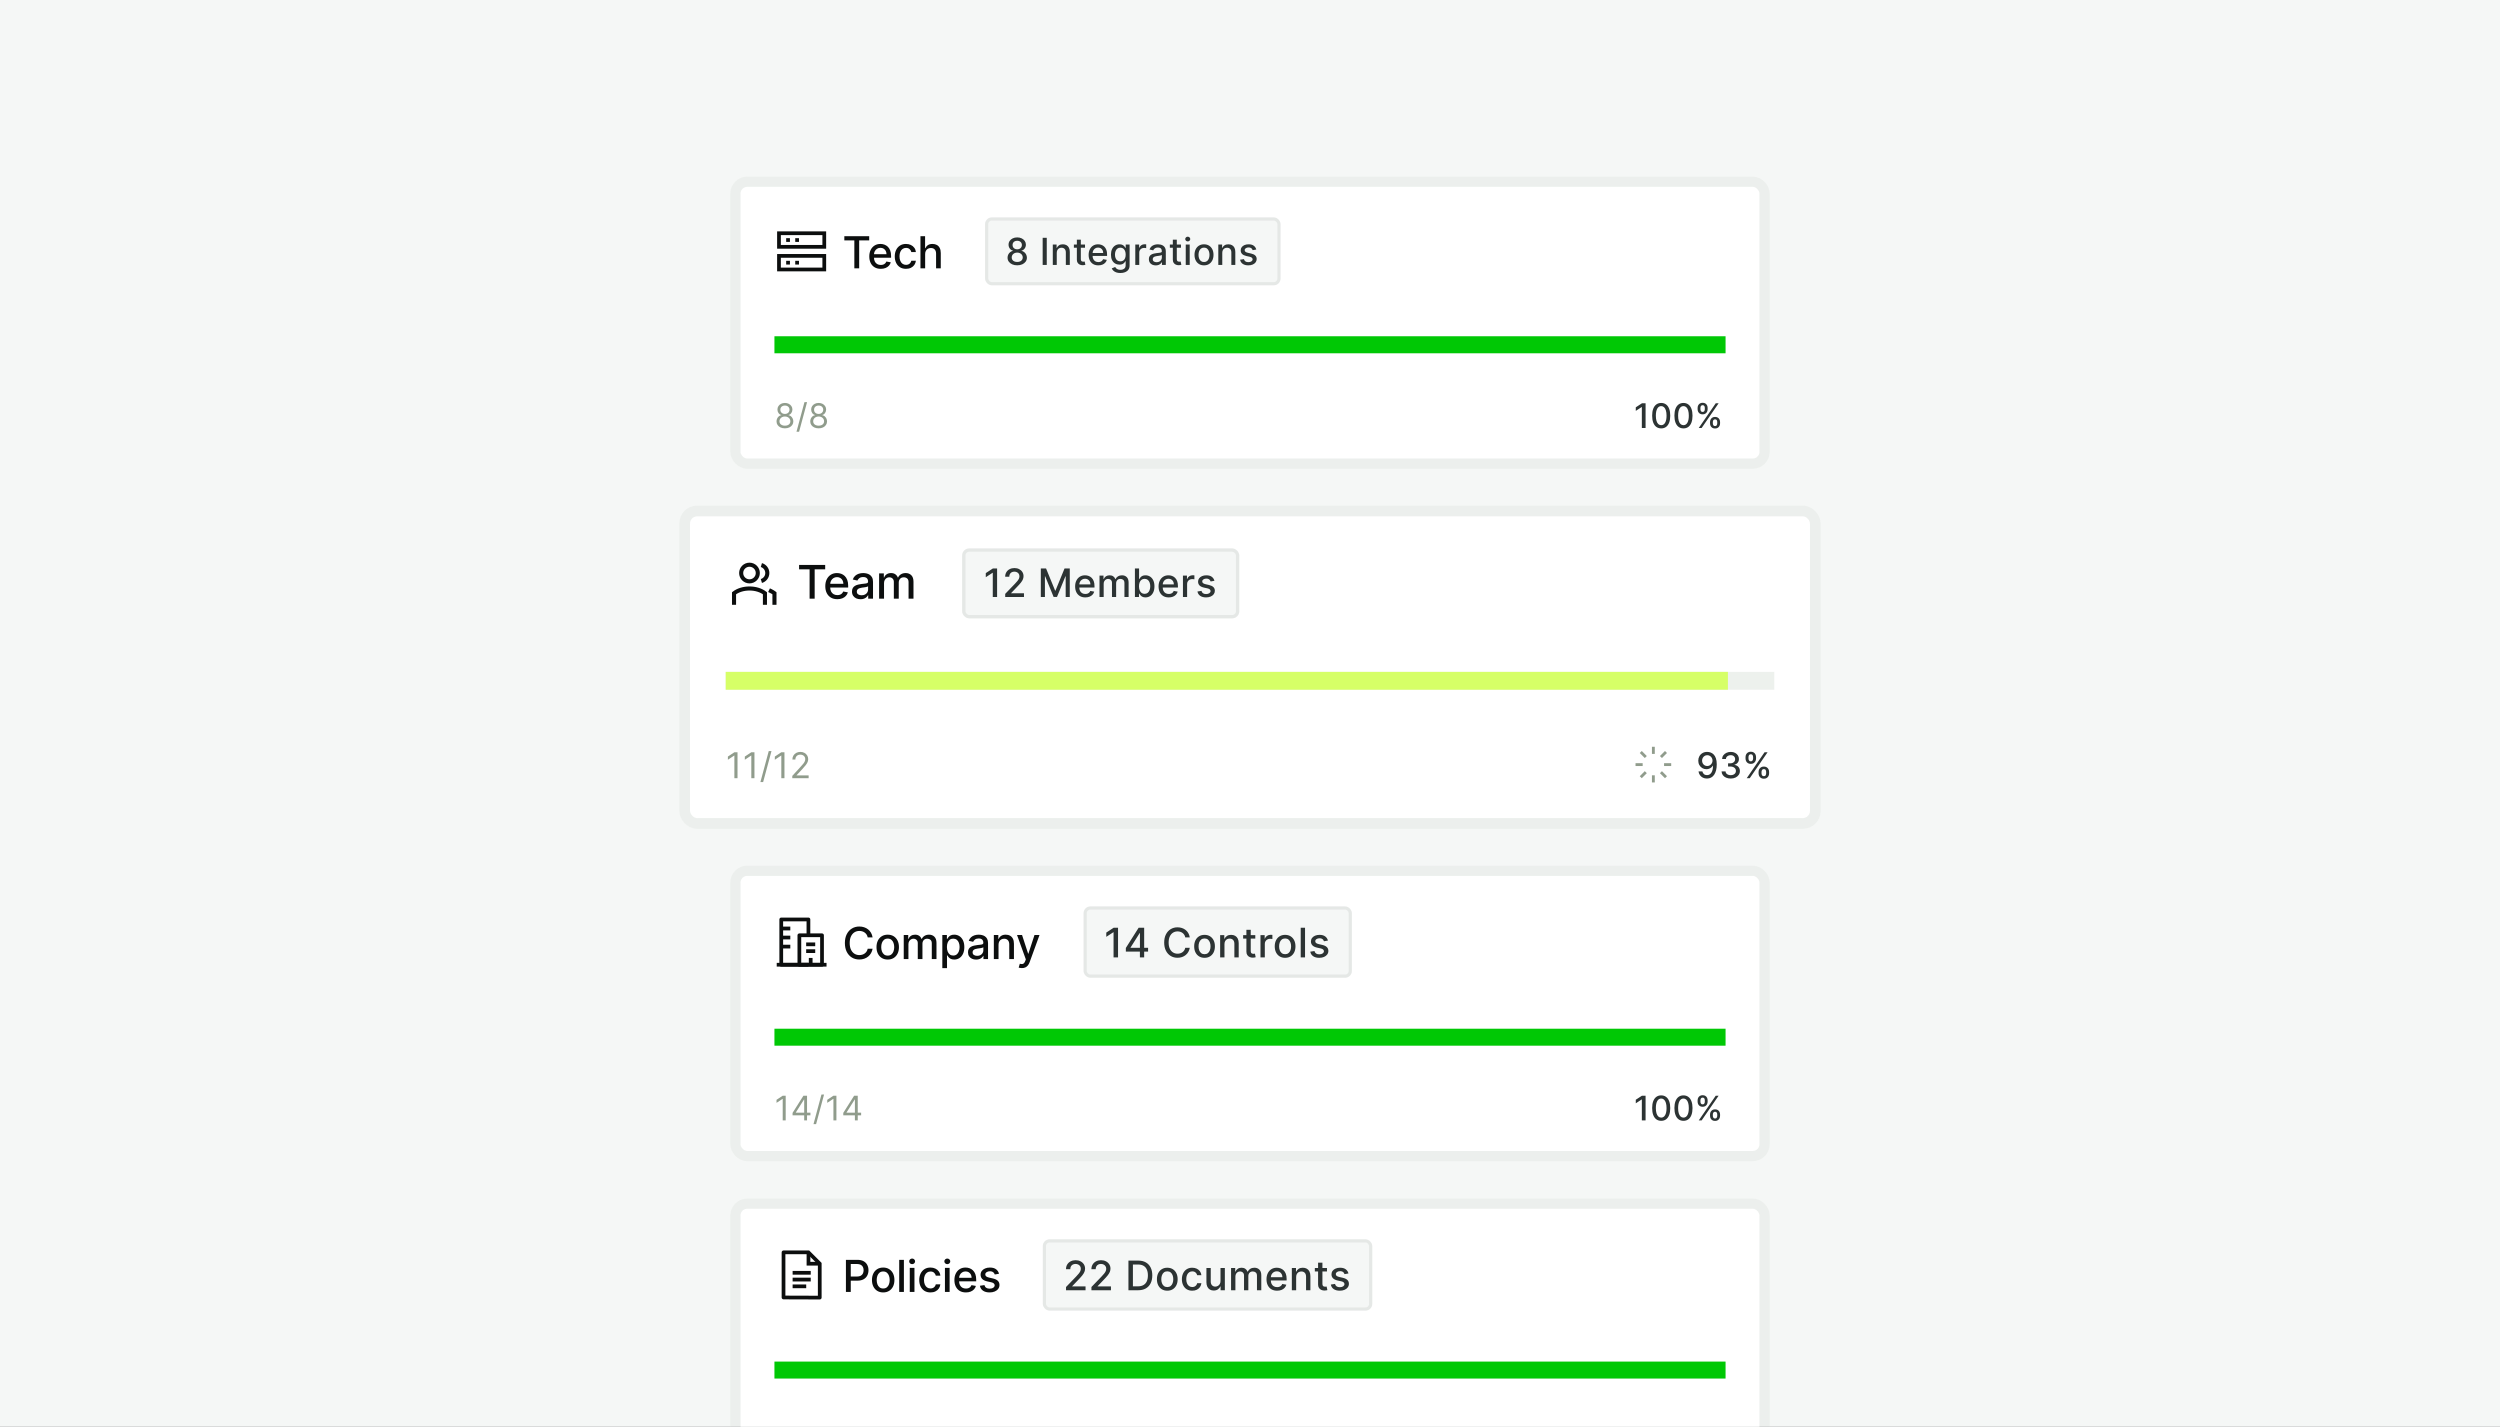 <svg width="736" height="420" viewBox="0 0 736 420" fill="none" xmlns="http://www.w3.org/2000/svg">
<rect x="0" y="0" width="736" height="420" fill="#808080" stroke="none"/>
<g clip-path="url(#clip0_871_12530)">
<rect width="736" height="420" fill="#F5F7F6"/>
<rect x="218" y="55" width="300" height="80" rx="2" fill="white"/>
<rect x="216.5" y="53.5" width="303" height="83" rx="3.5" stroke="#C3CFC3" stroke-opacity="0.18" stroke-width="3"/>
<path d="M242.667 68.666H229.333V72.666H242.667V68.666Z" stroke="#0C0E0E" stroke-width="1.1" stroke-linecap="square"/>
<path d="M242.667 75.334H229.333V79.334H242.667V75.334Z" stroke="#0C0E0E" stroke-width="1.1" stroke-linecap="square"/>
<path d="M232 77.334H232.007" stroke="#0C0E0E" stroke-width="1.1" stroke-linecap="square"/>
<path d="M234.667 77.334H234.673" stroke="#0C0E0E" stroke-width="1.1" stroke-linecap="square"/>
<path d="M232 70.666H232.007" stroke="#0C0E0E" stroke-width="1.1" stroke-linecap="square"/>
<path d="M234.667 70.666H234.673" stroke="#0C0E0E" stroke-width="1.1" stroke-linecap="square"/>
<path d="M248.572 70.773V69.546H255.89V70.773H252.94V79H251.518V70.773H248.572ZM259.293 79.143C258.595 79.143 257.993 78.994 257.488 78.695C256.987 78.394 256.599 77.971 256.325 77.426C256.054 76.878 255.919 76.236 255.919 75.501C255.919 74.774 256.054 74.134 256.325 73.58C256.599 73.026 256.981 72.594 257.47 72.283C257.962 71.972 258.538 71.817 259.197 71.817C259.597 71.817 259.984 71.883 260.36 72.015C260.735 72.148 261.072 72.355 261.371 72.638C261.669 72.922 261.905 73.289 262.077 73.742C262.25 74.191 262.336 74.737 262.336 75.381V75.87H256.699V74.836H260.983C260.983 74.473 260.909 74.151 260.762 73.871C260.614 73.588 260.406 73.365 260.138 73.202C259.874 73.039 259.563 72.957 259.206 72.957C258.818 72.957 258.479 73.052 258.19 73.243C257.904 73.431 257.682 73.677 257.525 73.982C257.371 74.284 257.295 74.611 257.295 74.965V75.773C257.295 76.247 257.378 76.65 257.544 76.983C257.713 77.315 257.949 77.569 258.25 77.744C258.552 77.917 258.904 78.003 259.307 78.003C259.569 78.003 259.807 77.966 260.023 77.892C260.238 77.815 260.425 77.701 260.581 77.55C260.738 77.4 260.858 77.213 260.942 76.992L262.248 77.227C262.143 77.612 261.956 77.949 261.685 78.238C261.417 78.525 261.08 78.748 260.674 78.908C260.271 79.065 259.811 79.143 259.293 79.143ZM266.724 79.143C266.038 79.143 265.447 78.988 264.951 78.677C264.459 78.363 264.08 77.93 263.816 77.38C263.551 76.829 263.419 76.198 263.419 75.487C263.419 74.767 263.554 74.131 263.825 73.58C264.096 73.026 264.477 72.594 264.97 72.283C265.462 71.972 266.042 71.817 266.71 71.817C267.249 71.817 267.729 71.917 268.151 72.117C268.572 72.314 268.912 72.591 269.171 72.948C269.432 73.305 269.588 73.722 269.637 74.199H268.294C268.22 73.867 268.051 73.58 267.786 73.34C267.524 73.1 267.173 72.98 266.733 72.98C266.349 72.98 266.012 73.082 265.722 73.285C265.436 73.485 265.213 73.771 265.053 74.144C264.893 74.513 264.813 74.95 264.813 75.454C264.813 75.972 264.891 76.418 265.048 76.793C265.205 77.169 265.427 77.46 265.713 77.666C266.002 77.872 266.342 77.975 266.733 77.975C266.995 77.975 267.232 77.927 267.444 77.832C267.66 77.734 267.84 77.594 267.984 77.412C268.132 77.23 268.235 77.012 268.294 76.756H269.637C269.588 77.215 269.439 77.624 269.189 77.984C268.94 78.344 268.606 78.628 268.188 78.834C267.772 79.04 267.284 79.143 266.724 79.143ZM272.364 74.79V79H270.983V69.546H272.345V73.063H272.433C272.599 72.682 272.853 72.378 273.195 72.154C273.536 71.929 273.982 71.817 274.533 71.817C275.02 71.817 275.444 71.917 275.807 72.117C276.174 72.317 276.457 72.615 276.657 73.012C276.86 73.406 276.962 73.899 276.962 74.49V79H275.581V74.656C275.581 74.136 275.447 73.733 275.18 73.446C274.912 73.157 274.539 73.012 274.062 73.012C273.736 73.012 273.444 73.082 273.185 73.22C272.93 73.359 272.728 73.562 272.581 73.829C272.436 74.094 272.364 74.414 272.364 74.79Z" fill="#0C0E0E"/>
<rect x="290" y="64" width="87" height="20" rx="2" fill="#F5F7F6"/>
<rect x="290.469" y="64.469" width="86.062" height="19.062" rx="1.531" stroke="#545A51" stroke-opacity="0.1" stroke-width="0.938"/>
<path d="M299.473 78.109C298.913 78.109 298.418 78.013 297.988 77.82C297.561 77.628 297.227 77.362 296.984 77.023C296.742 76.685 296.622 76.299 296.625 75.867C296.622 75.529 296.691 75.217 296.832 74.934C296.975 74.647 297.169 74.409 297.414 74.219C297.659 74.026 297.932 73.904 298.234 73.852V73.805C297.836 73.708 297.517 73.495 297.277 73.164C297.038 72.833 296.919 72.453 296.922 72.023C296.919 71.615 297.027 71.25 297.246 70.93C297.467 70.607 297.771 70.353 298.156 70.168C298.542 69.983 298.98 69.891 299.473 69.891C299.96 69.891 300.395 69.984 300.777 70.172C301.163 70.357 301.466 70.611 301.688 70.934C301.909 71.254 302.021 71.617 302.023 72.023C302.021 72.453 301.898 72.833 301.656 73.164C301.414 73.495 301.099 73.708 300.711 73.805V73.852C301.01 73.904 301.28 74.026 301.52 74.219C301.762 74.409 301.954 74.647 302.098 74.934C302.243 75.217 302.318 75.529 302.32 75.867C302.318 76.299 302.195 76.685 301.953 77.023C301.711 77.362 301.375 77.628 300.945 77.82C300.518 78.013 300.027 78.109 299.473 78.109ZM299.473 77.121C299.803 77.121 300.09 77.066 300.332 76.957C300.574 76.845 300.762 76.69 300.895 76.492C301.027 76.292 301.095 76.057 301.098 75.789C301.095 75.51 301.022 75.264 300.879 75.051C300.738 74.837 300.547 74.669 300.305 74.547C300.063 74.424 299.785 74.363 299.473 74.363C299.158 74.363 298.878 74.424 298.633 74.547C298.388 74.669 298.195 74.837 298.055 75.051C297.914 75.264 297.845 75.51 297.848 75.789C297.845 76.057 297.909 76.292 298.039 76.492C298.172 76.69 298.361 76.845 298.605 76.957C298.85 77.066 299.139 77.121 299.473 77.121ZM299.473 73.398C299.738 73.398 299.974 73.345 300.18 73.238C300.385 73.132 300.547 72.983 300.664 72.793C300.784 72.603 300.845 72.38 300.848 72.125C300.845 71.875 300.785 71.656 300.668 71.469C300.553 71.281 300.393 71.137 300.188 71.035C299.982 70.931 299.743 70.879 299.473 70.879C299.197 70.879 298.954 70.931 298.746 71.035C298.54 71.137 298.38 71.281 298.266 71.469C298.151 71.656 298.095 71.875 298.098 72.125C298.095 72.38 298.152 72.603 298.27 72.793C298.387 72.983 298.548 73.132 298.754 73.238C298.962 73.345 299.202 73.398 299.473 73.398ZM308.167 70V78H306.96V70H308.167ZM311.109 74.438V78H309.941V72H311.062V72.977H311.137C311.275 72.659 311.491 72.404 311.785 72.211C312.082 72.018 312.456 71.922 312.906 71.922C313.315 71.922 313.673 72.008 313.98 72.18C314.288 72.349 314.526 72.602 314.695 72.938C314.865 73.273 314.949 73.689 314.949 74.184V78H313.781V74.324C313.781 73.889 313.668 73.549 313.441 73.305C313.215 73.057 312.904 72.934 312.508 72.934C312.237 72.934 311.996 72.992 311.785 73.109C311.577 73.227 311.411 73.398 311.289 73.625C311.169 73.849 311.109 74.12 311.109 74.438ZM319.426 72V72.938H316.149V72H319.426ZM317.028 70.562H318.196V76.238C318.196 76.465 318.23 76.635 318.297 76.75C318.365 76.862 318.452 76.939 318.559 76.981C318.669 77.019 318.787 77.039 318.915 77.039C319.008 77.039 319.09 77.033 319.161 77.019C319.231 77.007 319.286 76.996 319.325 76.988L319.536 77.953C319.468 77.979 319.372 78.005 319.247 78.031C319.122 78.06 318.965 78.076 318.778 78.078C318.471 78.083 318.184 78.029 317.919 77.914C317.653 77.799 317.438 77.622 317.274 77.383C317.11 77.143 317.028 76.842 317.028 76.481V70.562ZM323.35 78.121C322.759 78.121 322.25 77.995 321.822 77.742C321.398 77.487 321.07 77.129 320.838 76.668C320.609 76.204 320.494 75.662 320.494 75.039C320.494 74.424 320.609 73.883 320.838 73.414C321.07 72.945 321.393 72.579 321.807 72.316C322.224 72.053 322.71 71.922 323.268 71.922C323.606 71.922 323.934 71.978 324.252 72.09C324.57 72.202 324.855 72.378 325.108 72.617C325.36 72.857 325.559 73.168 325.705 73.551C325.851 73.931 325.924 74.393 325.924 74.938V75.352H321.154V74.477H324.779C324.779 74.169 324.717 73.897 324.592 73.66C324.467 73.421 324.291 73.232 324.065 73.094C323.841 72.956 323.578 72.887 323.276 72.887C322.947 72.887 322.661 72.967 322.416 73.129C322.174 73.288 321.987 73.496 321.854 73.754C321.724 74.009 321.658 74.287 321.658 74.586V75.269C321.658 75.671 321.729 76.012 321.869 76.293C322.013 76.574 322.212 76.789 322.467 76.938C322.722 77.083 323.02 77.156 323.362 77.156C323.583 77.156 323.785 77.125 323.967 77.062C324.149 76.997 324.307 76.901 324.44 76.773C324.572 76.646 324.674 76.488 324.744 76.301L325.85 76.5C325.761 76.826 325.602 77.111 325.373 77.356C325.147 77.598 324.862 77.787 324.518 77.922C324.177 78.055 323.787 78.121 323.35 78.121ZM329.846 80.375C329.369 80.375 328.959 80.312 328.615 80.188C328.274 80.062 327.995 79.897 327.779 79.691C327.563 79.486 327.402 79.26 327.295 79.016L328.299 78.602C328.369 78.716 328.463 78.837 328.58 78.965C328.7 79.095 328.861 79.206 329.064 79.297C329.27 79.388 329.534 79.434 329.857 79.434C330.3 79.434 330.666 79.326 330.955 79.109C331.244 78.896 331.389 78.555 331.389 78.086V76.906H331.314C331.244 77.034 331.142 77.176 331.01 77.332C330.879 77.488 330.7 77.624 330.471 77.738C330.241 77.853 329.943 77.91 329.576 77.91C329.102 77.91 328.675 77.799 328.295 77.578C327.917 77.354 327.618 77.025 327.396 76.59C327.178 76.152 327.068 75.615 327.068 74.977C327.068 74.338 327.176 73.792 327.392 73.336C327.611 72.88 327.911 72.531 328.291 72.289C328.671 72.044 329.102 71.922 329.584 71.922C329.956 71.922 330.257 71.984 330.486 72.109C330.715 72.232 330.894 72.375 331.021 72.539C331.152 72.703 331.252 72.848 331.322 72.973H331.408V72H332.553V78.133C332.553 78.648 332.433 79.072 332.193 79.402C331.954 79.733 331.629 79.978 331.221 80.137C330.814 80.296 330.356 80.375 329.846 80.375ZM329.834 76.941C330.17 76.941 330.454 76.863 330.685 76.707C330.92 76.548 331.097 76.322 331.217 76.027C331.339 75.731 331.4 75.375 331.4 74.961C331.4 74.557 331.34 74.202 331.221 73.894C331.101 73.587 330.925 73.348 330.693 73.176C330.461 73.001 330.175 72.914 329.834 72.914C329.482 72.914 329.189 73.005 328.955 73.188C328.721 73.367 328.543 73.612 328.424 73.922C328.306 74.232 328.248 74.578 328.248 74.961C328.248 75.354 328.308 75.699 328.428 75.996C328.547 76.293 328.724 76.525 328.959 76.691C329.196 76.858 329.487 76.941 329.834 76.941ZM334.229 78V72H335.358V72.953H335.42C335.53 72.63 335.722 72.376 335.999 72.191C336.277 72.004 336.592 71.91 336.944 71.91C337.017 71.91 337.103 71.913 337.202 71.918C337.303 71.923 337.383 71.93 337.44 71.938V73.055C337.393 73.042 337.31 73.027 337.19 73.012C337.07 72.993 336.95 72.984 336.831 72.984C336.555 72.984 336.308 73.043 336.092 73.16C335.879 73.275 335.709 73.435 335.584 73.641C335.459 73.844 335.397 74.076 335.397 74.336V78H334.229ZM340.253 78.133C339.873 78.133 339.529 78.062 339.222 77.922C338.915 77.779 338.671 77.572 338.491 77.301C338.314 77.03 338.226 76.698 338.226 76.305C338.226 75.966 338.291 75.688 338.421 75.469C338.551 75.25 338.727 75.077 338.948 74.949C339.17 74.822 339.417 74.725 339.691 74.66C339.964 74.595 340.243 74.546 340.526 74.512C340.886 74.47 341.178 74.436 341.401 74.41C341.625 74.382 341.788 74.336 341.89 74.273C341.991 74.211 342.042 74.109 342.042 73.969V73.941C342.042 73.6 341.946 73.336 341.753 73.148C341.563 72.961 341.279 72.867 340.901 72.867C340.508 72.867 340.198 72.954 339.972 73.129C339.748 73.301 339.593 73.492 339.507 73.703L338.409 73.453C338.54 73.088 338.73 72.794 338.98 72.57C339.232 72.344 339.523 72.18 339.851 72.078C340.179 71.974 340.524 71.922 340.886 71.922C341.125 71.922 341.379 71.951 341.648 72.008C341.918 72.062 342.171 72.164 342.405 72.312C342.642 72.461 342.836 72.673 342.987 72.949C343.138 73.223 343.214 73.578 343.214 74.016V78H342.073V77.18H342.026C341.951 77.331 341.838 77.479 341.687 77.625C341.536 77.771 341.342 77.892 341.105 77.988C340.868 78.085 340.584 78.133 340.253 78.133ZM340.507 77.195C340.83 77.195 341.106 77.132 341.335 77.004C341.567 76.876 341.743 76.71 341.862 76.504C341.985 76.296 342.046 76.073 342.046 75.836V75.062C342.004 75.104 341.924 75.143 341.804 75.18C341.687 75.213 341.553 75.243 341.401 75.269C341.25 75.293 341.103 75.315 340.96 75.336C340.817 75.354 340.697 75.37 340.601 75.383C340.374 75.412 340.167 75.46 339.98 75.527C339.795 75.595 339.646 75.693 339.534 75.82C339.425 75.945 339.37 76.112 339.37 76.32C339.37 76.609 339.477 76.828 339.691 76.977C339.904 77.122 340.176 77.195 340.507 77.195ZM347.68 72V72.938H344.403V72H347.68ZM345.282 70.562H346.45V76.238C346.45 76.465 346.484 76.635 346.552 76.75C346.619 76.862 346.706 76.939 346.813 76.981C346.923 77.019 347.041 77.039 347.169 77.039C347.262 77.039 347.344 77.033 347.415 77.019C347.485 77.007 347.54 76.996 347.579 76.988L347.79 77.953C347.722 77.979 347.626 78.005 347.501 78.031C347.376 78.06 347.219 78.076 347.032 78.078C346.725 78.083 346.438 78.029 346.173 77.914C345.907 77.799 345.692 77.622 345.528 77.383C345.364 77.143 345.282 76.842 345.282 76.481V70.562ZM349.082 78V72H350.25V78H349.082ZM349.672 71.074C349.469 71.074 349.295 71.007 349.149 70.871C349.006 70.733 348.934 70.569 348.934 70.379C348.934 70.186 349.006 70.022 349.149 69.887C349.295 69.749 349.469 69.68 349.672 69.68C349.875 69.68 350.049 69.749 350.192 69.887C350.338 70.022 350.411 70.186 350.411 70.379C350.411 70.569 350.338 70.733 350.192 70.871C350.049 71.007 349.875 71.074 349.672 71.074ZM354.459 78.121C353.897 78.121 353.406 77.992 352.986 77.734C352.567 77.477 352.242 77.116 352.01 76.652C351.778 76.189 351.662 75.647 351.662 75.027C351.662 74.405 351.778 73.861 352.01 73.394C352.242 72.928 352.567 72.566 352.986 72.309C353.406 72.051 353.897 71.922 354.459 71.922C355.022 71.922 355.512 72.051 355.932 72.309C356.351 72.566 356.676 72.928 356.908 73.394C357.14 73.861 357.256 74.405 357.256 75.027C357.256 75.647 357.14 76.189 356.908 76.652C356.676 77.116 356.351 77.477 355.932 77.734C355.512 77.992 355.022 78.121 354.459 78.121ZM354.463 77.141C354.828 77.141 355.13 77.044 355.369 76.852C355.609 76.659 355.786 76.402 355.9 76.082C356.018 75.762 356.076 75.409 356.076 75.023C356.076 74.641 356.018 74.289 355.9 73.969C355.786 73.646 355.609 73.387 355.369 73.191C355.13 72.996 354.828 72.898 354.463 72.898C354.096 72.898 353.791 72.996 353.549 73.191C353.309 73.387 353.131 73.646 353.014 73.969C352.899 74.289 352.842 74.641 352.842 75.023C352.842 75.409 352.899 75.762 353.014 76.082C353.131 76.402 353.309 76.659 353.549 76.852C353.791 77.044 354.096 77.141 354.463 77.141ZM359.838 74.438V78H358.67V72H359.791V72.977H359.865C360.003 72.659 360.219 72.404 360.513 72.211C360.81 72.018 361.184 71.922 361.634 71.922C362.043 71.922 362.401 72.008 362.709 72.18C363.016 72.349 363.254 72.602 363.424 72.938C363.593 73.273 363.677 73.689 363.677 74.184V78H362.509V74.324C362.509 73.889 362.396 73.549 362.17 73.305C361.943 73.057 361.632 72.934 361.236 72.934C360.965 72.934 360.724 72.992 360.513 73.109C360.305 73.227 360.14 73.398 360.017 73.625C359.897 73.849 359.838 74.12 359.838 74.438ZM369.85 73.465L368.791 73.652C368.747 73.517 368.677 73.388 368.58 73.266C368.487 73.143 368.359 73.043 368.198 72.965C368.036 72.887 367.834 72.848 367.592 72.848C367.261 72.848 366.985 72.922 366.764 73.07C366.543 73.216 366.432 73.405 366.432 73.637C366.432 73.837 366.506 73.999 366.655 74.121C366.803 74.243 367.043 74.344 367.373 74.422L368.326 74.641C368.879 74.768 369.29 74.965 369.561 75.231C369.832 75.496 369.967 75.841 369.967 76.266C369.967 76.625 369.863 76.945 369.655 77.227C369.449 77.505 369.161 77.724 368.791 77.883C368.424 78.042 367.998 78.121 367.514 78.121C366.842 78.121 366.294 77.978 365.869 77.691C365.445 77.402 365.185 76.992 365.088 76.461L366.217 76.289C366.287 76.583 366.432 76.806 366.651 76.957C366.869 77.106 367.155 77.18 367.506 77.18C367.889 77.18 368.195 77.1 368.424 76.941C368.653 76.78 368.768 76.583 368.768 76.352C368.768 76.164 368.698 76.007 368.557 75.879C368.419 75.751 368.207 75.655 367.92 75.59L366.905 75.367C366.345 75.24 365.931 75.037 365.662 74.758C365.397 74.479 365.264 74.126 365.264 73.699C365.264 73.345 365.363 73.035 365.561 72.769C365.759 72.504 366.032 72.297 366.381 72.148C366.73 71.997 367.13 71.922 367.58 71.922C368.229 71.922 368.739 72.062 369.112 72.344C369.484 72.622 369.73 72.996 369.85 73.465Z" fill="#2C3333"/>
<g clip-path="url(#clip1_871_12530)">
<rect width="280" height="5" transform="translate(228 99)" fill="#C3CFC3" fill-opacity="0.3"/>
<rect x="228" y="99" width="283" height="5" fill="#00C805"/>
</g>
<path d="M231.082 126.099C230.595 126.099 230.164 126.013 229.79 125.84C229.418 125.665 229.128 125.425 228.92 125.119C228.711 124.812 228.608 124.461 228.611 124.068C228.608 123.76 228.669 123.476 228.792 123.216C228.915 122.953 229.083 122.734 229.296 122.559C229.512 122.381 229.752 122.269 230.017 122.222V122.179C229.669 122.089 229.392 121.894 229.186 121.593C228.98 121.29 228.878 120.946 228.881 120.56C228.878 120.19 228.972 119.86 229.161 119.569C229.351 119.278 229.611 119.048 229.942 118.88C230.276 118.712 230.656 118.628 231.082 118.628C231.504 118.628 231.88 118.712 232.212 118.88C232.543 119.048 232.804 119.278 232.993 119.569C233.185 119.86 233.282 120.19 233.284 120.56C233.282 120.946 233.176 121.29 232.968 121.593C232.762 121.894 232.489 122.089 232.148 122.179V122.222C232.411 122.269 232.647 122.381 232.858 122.559C233.069 122.734 233.237 122.953 233.362 123.216C233.488 123.476 233.552 123.76 233.554 124.068C233.552 124.461 233.445 124.812 233.234 125.119C233.026 125.425 232.736 125.665 232.364 125.84C231.995 126.013 231.568 126.099 231.082 126.099ZM231.082 125.318C231.411 125.318 231.696 125.265 231.935 125.158C232.174 125.052 232.358 124.902 232.489 124.707C232.619 124.513 232.685 124.286 232.688 124.026C232.685 123.751 232.614 123.508 232.474 123.298C232.335 123.087 232.144 122.921 231.903 122.8C231.664 122.68 231.39 122.619 231.082 122.619C230.772 122.619 230.495 122.68 230.251 122.8C230.01 122.921 229.819 123.087 229.68 123.298C229.542 123.508 229.475 123.751 229.477 124.026C229.475 124.286 229.538 124.513 229.665 124.707C229.796 124.902 229.982 125.052 230.223 125.158C230.464 125.265 230.751 125.318 231.082 125.318ZM231.082 121.866C231.343 121.866 231.574 121.814 231.775 121.71C231.978 121.606 232.138 121.46 232.254 121.273C232.37 121.086 232.429 120.867 232.432 120.616C232.429 120.37 232.371 120.156 232.258 119.974C232.144 119.789 231.987 119.647 231.786 119.548C231.584 119.446 231.35 119.395 231.082 119.395C230.81 119.395 230.572 119.446 230.369 119.548C230.165 119.647 230.008 119.789 229.896 119.974C229.785 120.156 229.731 120.37 229.733 120.616C229.731 120.867 229.786 121.086 229.9 121.273C230.016 121.46 230.176 121.606 230.379 121.71C230.583 121.814 230.817 121.866 231.082 121.866ZM237.6 118.386L235.256 127.094H234.489L236.833 118.386H237.6ZM241.009 126.099C240.521 126.099 240.09 126.013 239.716 125.84C239.345 125.665 239.055 125.425 238.846 125.119C238.638 124.812 238.535 124.461 238.537 124.068C238.535 123.76 238.595 123.476 238.718 123.216C238.842 122.953 239.01 122.734 239.223 122.559C239.438 122.381 239.678 122.269 239.944 122.222V122.179C239.596 122.089 239.319 121.894 239.113 121.593C238.907 121.29 238.805 120.946 238.807 120.56C238.805 120.19 238.898 119.86 239.088 119.569C239.277 119.278 239.538 119.048 239.869 118.88C240.203 118.712 240.583 118.628 241.009 118.628C241.43 118.628 241.807 118.712 242.138 118.88C242.47 119.048 242.73 119.278 242.919 119.569C243.111 119.86 243.208 120.19 243.211 120.56C243.208 120.946 243.103 121.29 242.895 121.593C242.689 121.894 242.415 122.089 242.074 122.179V122.222C242.337 122.269 242.574 122.381 242.785 122.559C242.995 122.734 243.163 122.953 243.289 123.216C243.414 123.476 243.478 123.76 243.481 124.068C243.478 124.461 243.372 124.812 243.161 125.119C242.953 125.425 242.663 125.665 242.291 125.84C241.922 126.013 241.494 126.099 241.009 126.099ZM241.009 125.318C241.338 125.318 241.622 125.265 241.861 125.158C242.1 125.052 242.285 124.902 242.415 124.707C242.545 124.513 242.612 124.286 242.614 124.026C242.612 123.751 242.541 123.508 242.401 123.298C242.261 123.087 242.071 122.921 241.829 122.8C241.59 122.68 241.317 122.619 241.009 122.619C240.699 122.619 240.422 122.68 240.178 122.8C239.937 122.921 239.746 123.087 239.606 123.298C239.469 123.508 239.401 123.751 239.404 124.026C239.401 124.286 239.464 124.513 239.592 124.707C239.722 124.902 239.908 125.052 240.15 125.158C240.391 125.265 240.678 125.318 241.009 125.318ZM241.009 121.866C241.269 121.866 241.5 121.814 241.701 121.71C241.905 121.606 242.065 121.46 242.181 121.273C242.297 121.086 242.356 120.867 242.358 120.616C242.356 120.37 242.298 120.156 242.184 119.974C242.071 119.789 241.913 119.647 241.712 119.548C241.511 119.446 241.276 119.395 241.009 119.395C240.737 119.395 240.499 119.446 240.295 119.548C240.092 119.647 239.934 119.789 239.823 119.974C239.712 120.156 239.657 120.37 239.66 120.616C239.657 120.867 239.713 121.086 239.826 121.273C239.942 121.46 240.102 121.606 240.306 121.71C240.509 121.814 240.744 121.866 241.009 121.866Z" fill="#909C8C"/>
<path d="M484.459 118.727V126H483.358V119.828H483.315L481.575 120.964V119.913L483.39 118.727H484.459ZM489.058 126.121C488.497 126.118 488.018 125.97 487.62 125.677C487.222 125.383 486.918 124.956 486.707 124.395C486.497 123.834 486.391 123.158 486.391 122.367C486.391 121.579 486.497 120.905 486.707 120.347C486.92 119.788 487.226 119.362 487.623 119.068C488.024 118.775 488.502 118.628 489.058 118.628C489.614 118.628 490.091 118.776 490.489 119.072C490.887 119.365 491.191 119.791 491.402 120.35C491.615 120.906 491.721 121.579 491.721 122.367C491.721 123.16 491.616 123.837 491.405 124.398C491.195 124.957 490.89 125.384 490.493 125.68C490.095 125.974 489.617 126.121 489.058 126.121ZM489.058 125.173C489.551 125.173 489.935 124.932 490.212 124.452C490.492 123.971 490.631 123.276 490.631 122.367C490.631 121.763 490.567 121.253 490.439 120.837C490.314 120.418 490.133 120.1 489.896 119.885C489.662 119.667 489.382 119.558 489.058 119.558C488.568 119.558 488.183 119.8 487.904 120.283C487.625 120.766 487.484 121.46 487.481 122.367C487.481 122.973 487.544 123.486 487.67 123.905C487.797 124.321 487.979 124.638 488.213 124.853C488.447 125.066 488.729 125.173 489.058 125.173ZM495.613 126.121C495.052 126.118 494.573 125.97 494.175 125.677C493.777 125.383 493.473 124.956 493.262 124.395C493.052 123.834 492.946 123.158 492.946 122.367C492.946 121.579 493.052 120.905 493.262 120.347C493.475 119.788 493.781 119.362 494.179 119.068C494.579 118.775 495.057 118.628 495.613 118.628C496.17 118.628 496.647 118.776 497.044 119.072C497.442 119.365 497.746 119.791 497.957 120.35C498.17 120.906 498.277 121.579 498.277 122.367C498.277 123.16 498.171 123.837 497.96 124.398C497.75 124.957 497.446 125.384 497.048 125.68C496.65 125.974 496.172 126.121 495.613 126.121ZM495.613 125.173C496.106 125.173 496.49 124.932 496.767 124.452C497.047 123.971 497.186 123.276 497.186 122.367C497.186 121.763 497.122 121.253 496.995 120.837C496.869 120.418 496.688 120.1 496.451 119.885C496.217 119.667 495.938 119.558 495.613 119.558C495.123 119.558 494.738 119.8 494.459 120.283C494.18 120.766 494.039 121.46 494.036 122.367C494.036 122.973 494.099 123.486 494.225 123.905C494.353 124.321 494.534 124.638 494.768 124.853C495.002 125.066 495.284 125.173 495.613 125.173ZM503.432 124.636V124.253C503.432 123.978 503.489 123.727 503.603 123.5C503.719 123.27 503.887 123.087 504.107 122.95C504.33 122.81 504.598 122.74 504.913 122.74C505.235 122.74 505.505 122.809 505.723 122.946C505.941 123.083 506.105 123.267 506.217 123.496C506.33 123.726 506.387 123.978 506.387 124.253V124.636C506.387 124.911 506.33 125.163 506.217 125.393C506.103 125.62 505.936 125.804 505.716 125.943C505.498 126.08 505.231 126.149 504.913 126.149C504.594 126.149 504.324 126.08 504.104 125.943C503.883 125.804 503.717 125.62 503.603 125.393C503.489 125.163 503.432 124.911 503.432 124.636ZM504.26 124.253V124.636C504.26 124.84 504.308 125.025 504.405 125.19C504.503 125.356 504.672 125.439 504.913 125.439C505.152 125.439 505.319 125.356 505.414 125.19C505.509 125.025 505.556 124.84 505.556 124.636V124.253C505.556 124.049 505.51 123.865 505.418 123.699C505.328 123.533 505.159 123.45 504.913 123.45C504.677 123.45 504.508 123.533 504.409 123.699C504.31 123.865 504.26 124.049 504.26 124.253ZM499.775 120.474V120.091C499.775 119.816 499.832 119.564 499.945 119.335C500.061 119.105 500.229 118.921 500.45 118.784C500.672 118.647 500.941 118.578 501.256 118.578C501.578 118.578 501.847 118.647 502.065 118.784C502.283 118.921 502.448 119.105 502.559 119.335C502.67 119.564 502.726 119.816 502.726 120.091V120.474C502.726 120.749 502.669 121.001 502.555 121.231C502.444 121.458 502.278 121.642 502.058 121.781C501.84 121.919 501.573 121.987 501.256 121.987C500.934 121.987 500.663 121.919 500.442 121.781C500.225 121.642 500.059 121.458 499.945 121.231C499.832 121.001 499.775 120.749 499.775 120.474ZM500.606 120.091V120.474C500.606 120.678 500.653 120.863 500.748 121.028C500.845 121.194 501.014 121.277 501.256 121.277C501.492 121.277 501.658 121.194 501.753 121.028C501.85 120.863 501.898 120.678 501.898 120.474V120.091C501.898 119.887 501.852 119.703 501.76 119.537C501.668 119.371 501.499 119.288 501.256 119.288C501.019 119.288 500.851 119.371 500.751 119.537C500.654 119.703 500.606 119.887 500.606 120.091ZM500.112 126L505.112 118.727H505.961L500.961 126H500.112Z" fill="#2C3333"/>
<rect x="203.15" y="152" width="329.7" height="88.85" rx="2.1" fill="white"/>
<rect x="201.575" y="150.425" width="332.85" height="92" rx="3.675" stroke="#C3CFC3" stroke-opacity="0.18" stroke-width="3.15"/>
<path d="M225.199 177.45V174.65C224.081 173.791 222.457 173.25 220.649 173.25C218.841 173.25 217.217 173.791 216.099 174.65V177.45" stroke="#0C0E0E" stroke-width="1.2" stroke-linecap="square"/>
<path d="M228 177.45V174.65C227.687 174.41 227.335 174.194 226.95 174.009" stroke="#0C0E0E" stroke-width="1.2" stroke-linecap="square"/>
<path d="M220.649 171.15C222.002 171.15 223.099 170.053 223.099 168.7C223.099 167.347 222.002 166.25 220.649 166.25C219.296 166.25 218.199 167.347 218.199 168.7C218.199 170.053 219.296 171.15 220.649 171.15Z" stroke="#0C0E0E" stroke-width="1.2" stroke-linecap="square"/>
<path d="M224.149 166.352C225.161 166.653 225.899 167.59 225.899 168.7C225.899 169.81 225.161 170.747 224.149 171.049" stroke="#0C0E0E" stroke-width="1.2"/>
<path d="M235.251 167.612V166.323H242.934V167.612H239.837V176.25H238.344V167.612H235.251ZM246.508 176.4C245.774 176.4 245.143 176.244 244.613 175.93C244.086 175.613 243.679 175.169 243.391 174.597C243.107 174.022 242.965 173.348 242.965 172.576C242.965 171.813 243.107 171.141 243.391 170.559C243.679 169.978 244.08 169.524 244.593 169.197C245.11 168.871 245.715 168.708 246.406 168.708C246.826 168.708 247.234 168.777 247.628 168.916C248.022 169.055 248.376 169.273 248.689 169.57C249.003 169.868 249.25 170.254 249.431 170.729C249.612 171.201 249.702 171.774 249.702 172.45V172.964H243.784V171.878H248.282C248.282 171.496 248.205 171.159 248.049 170.865C247.894 170.567 247.676 170.333 247.395 170.162C247.117 169.991 246.791 169.905 246.416 169.905C246.009 169.905 245.653 170.005 245.35 170.205C245.049 170.403 244.816 170.661 244.652 170.981C244.49 171.298 244.409 171.642 244.409 172.013V172.862C244.409 173.359 244.496 173.783 244.671 174.132C244.849 174.481 245.096 174.747 245.413 174.932C245.729 175.112 246.099 175.203 246.523 175.203C246.797 175.203 247.048 175.164 247.274 175.087C247.5 175.006 247.696 174.886 247.86 174.728C248.025 174.57 248.151 174.374 248.239 174.141L249.61 174.389C249.5 174.793 249.303 175.146 249.019 175.45C248.738 175.751 248.384 175.985 247.957 176.153C247.534 176.318 247.051 176.4 246.508 176.4ZM253.341 176.415C252.869 176.415 252.442 176.328 252.061 176.153C251.68 175.975 251.378 175.718 251.155 175.382C250.935 175.046 250.825 174.634 250.825 174.146C250.825 173.726 250.906 173.38 251.067 173.109C251.229 172.838 251.447 172.623 251.722 172.464C251.996 172.306 252.303 172.186 252.643 172.106C252.982 172.025 253.328 171.963 253.68 171.921C254.126 171.87 254.488 171.828 254.766 171.795C255.044 171.76 255.246 171.703 255.372 171.626C255.498 171.548 255.561 171.422 255.561 171.248V171.214C255.561 170.79 255.441 170.462 255.202 170.23C254.966 169.997 254.614 169.881 254.145 169.881C253.657 169.881 253.273 169.989 252.992 170.205C252.714 170.419 252.522 170.656 252.415 170.918L251.053 170.608C251.214 170.155 251.45 169.79 251.761 169.512C252.074 169.231 252.434 169.028 252.841 168.901C253.249 168.772 253.677 168.708 254.126 168.708C254.423 168.708 254.738 168.743 255.071 168.814C255.407 168.882 255.721 169.008 256.012 169.192C256.306 169.377 256.546 169.64 256.734 169.982C256.921 170.322 257.015 170.763 257.015 171.306V176.25H255.6V175.232H255.541C255.448 175.419 255.307 175.604 255.12 175.785C254.932 175.966 254.692 176.116 254.397 176.235C254.103 176.355 253.751 176.415 253.341 176.415ZM253.656 175.251C254.057 175.251 254.399 175.172 254.683 175.014C254.971 174.856 255.189 174.649 255.338 174.393C255.49 174.135 255.566 173.859 255.566 173.565V172.605C255.514 172.657 255.414 172.705 255.265 172.75C255.12 172.792 254.953 172.829 254.766 172.862C254.578 172.891 254.396 172.918 254.218 172.944C254.04 172.967 253.892 172.986 253.772 173.002C253.491 173.038 253.234 173.098 253.001 173.182C252.772 173.266 252.588 173.387 252.449 173.545C252.313 173.7 252.245 173.907 252.245 174.166C252.245 174.524 252.378 174.796 252.643 174.98C252.908 175.161 253.245 175.251 253.656 175.251ZM258.809 176.25V168.805H260.2V170.016H260.292C260.447 169.606 260.701 169.286 261.053 169.057C261.405 168.824 261.827 168.708 262.318 168.708C262.816 168.708 263.233 168.824 263.569 169.057C263.908 169.289 264.159 169.609 264.32 170.016H264.398C264.576 169.619 264.858 169.302 265.246 169.066C265.634 168.827 266.096 168.708 266.632 168.708C267.308 168.708 267.859 168.919 268.285 169.343C268.715 169.766 268.93 170.404 268.93 171.257V176.25H267.481V171.393C267.481 170.889 267.343 170.524 267.069 170.298C266.794 170.071 266.466 169.958 266.085 169.958C265.613 169.958 265.246 170.104 264.984 170.394C264.723 170.682 264.592 171.052 264.592 171.504V176.25H263.147V171.301C263.147 170.897 263.021 170.572 262.769 170.327C262.517 170.081 262.189 169.958 261.785 169.958C261.511 169.958 261.257 170.031 261.024 170.176C260.795 170.319 260.609 170.517 260.467 170.773C260.328 171.028 260.258 171.324 260.258 171.66V176.25H258.809Z" fill="#0C0E0E"/>
<rect x="283.25" y="161.45" width="81.6" height="20.6" rx="2.1" fill="#F5F7F6"/>
<rect x="283.742" y="161.943" width="80.615" height="19.615" rx="1.608" stroke="#545A51" stroke-opacity="0.1" stroke-width="0.985"/>
<path d="M293.545 167.35V175.75H292.273V168.621H292.224L290.214 169.934V168.72L292.31 167.35H293.545ZM295.932 175.75V174.831L298.775 171.886C299.078 171.566 299.329 171.286 299.525 171.046C299.725 170.802 299.874 170.571 299.973 170.352C300.071 170.134 300.12 169.901 300.12 169.655C300.12 169.376 300.055 169.136 299.923 168.933C299.792 168.728 299.613 168.571 299.386 168.462C299.159 168.349 298.903 168.293 298.619 168.293C298.318 168.293 298.056 168.355 297.832 168.478C297.607 168.601 297.435 168.775 297.315 168.999C297.194 169.223 297.134 169.486 297.134 169.786H295.924C295.924 169.275 296.042 168.828 296.277 168.445C296.512 168.062 296.835 167.766 297.245 167.555C297.655 167.342 298.121 167.235 298.644 167.235C299.171 167.235 299.636 167.34 300.038 167.551C300.443 167.759 300.759 168.043 300.986 168.404C301.213 168.762 301.326 169.167 301.326 169.618C301.326 169.93 301.267 170.235 301.15 170.533C301.035 170.831 300.834 171.163 300.547 171.529C300.26 171.893 299.86 172.335 299.349 172.854L297.68 174.602V174.663H301.461V175.75H295.932ZM306.418 167.35H307.957L310.631 173.88H310.729L313.403 167.35H314.941V175.75H313.736V169.671H313.658L311.18 175.738H310.18L307.702 169.667H307.624V175.75H306.418V167.35ZM319.516 175.877C318.896 175.877 318.361 175.745 317.913 175.479C317.467 175.211 317.122 174.835 316.879 174.351C316.638 173.865 316.518 173.295 316.518 172.641C316.518 171.996 316.638 171.427 316.879 170.935C317.122 170.443 317.462 170.058 317.896 169.782C318.334 169.506 318.845 169.368 319.43 169.368C319.786 169.368 320.13 169.427 320.464 169.544C320.797 169.662 321.097 169.846 321.362 170.098C321.627 170.35 321.837 170.676 321.99 171.078C322.143 171.478 322.219 171.963 322.219 172.534V172.969H317.211V172.05H321.018C321.018 171.728 320.952 171.442 320.821 171.193C320.689 170.942 320.505 170.743 320.267 170.598C320.032 170.454 319.756 170.381 319.438 170.381C319.094 170.381 318.793 170.466 318.536 170.635C318.282 170.802 318.085 171.021 317.945 171.292C317.809 171.56 317.74 171.851 317.74 172.165V172.883C317.74 173.304 317.814 173.662 317.962 173.958C318.112 174.253 318.321 174.479 318.589 174.634C318.857 174.788 319.17 174.864 319.529 174.864C319.761 174.864 319.973 174.831 320.164 174.766C320.356 174.697 320.521 174.596 320.661 174.462C320.8 174.328 320.907 174.163 320.981 173.966L322.141 174.175C322.048 174.517 321.882 174.816 321.641 175.073C321.403 175.328 321.104 175.526 320.743 175.668C320.385 175.807 319.976 175.877 319.516 175.877ZM323.696 175.75V169.45H324.873V170.475H324.951C325.082 170.128 325.296 169.857 325.595 169.663C325.893 169.466 326.249 169.368 326.665 169.368C327.086 169.368 327.439 169.466 327.723 169.663C328.01 169.86 328.222 170.131 328.359 170.475H328.425C328.575 170.139 328.814 169.871 329.142 169.671C329.471 169.469 329.862 169.368 330.315 169.368C330.887 169.368 331.353 169.547 331.714 169.905C332.078 170.263 332.26 170.804 332.26 171.525V175.75H331.033V171.64C331.033 171.214 330.917 170.905 330.685 170.713C330.452 170.522 330.175 170.426 329.852 170.426C329.453 170.426 329.142 170.549 328.921 170.795C328.699 171.039 328.589 171.352 328.589 171.735V175.75H327.366V171.562C327.366 171.221 327.26 170.946 327.046 170.738C326.833 170.53 326.556 170.426 326.214 170.426C325.981 170.426 325.767 170.488 325.57 170.611C325.376 170.731 325.219 170.899 325.098 171.115C324.981 171.331 324.922 171.581 324.922 171.866V175.75H323.696ZM334.117 175.75V167.35H335.344V170.471H335.417C335.489 170.34 335.591 170.188 335.725 170.016C335.859 169.844 336.045 169.693 336.283 169.565C336.521 169.434 336.835 169.368 337.226 169.368C337.735 169.368 338.189 169.496 338.588 169.754C338.987 170.011 339.3 170.381 339.527 170.865C339.757 171.349 339.872 171.931 339.872 172.612C339.872 173.293 339.758 173.877 339.531 174.364C339.304 174.848 338.993 175.221 338.596 175.483C338.2 175.743 337.747 175.873 337.239 175.873C336.856 175.873 336.543 175.809 336.299 175.68C336.059 175.552 335.87 175.401 335.733 175.229C335.597 175.057 335.491 174.904 335.417 174.77H335.315V175.75H334.117ZM335.319 172.6C335.319 173.043 335.383 173.431 335.512 173.765C335.64 174.098 335.826 174.36 336.07 174.548C336.313 174.734 336.611 174.827 336.964 174.827C337.33 174.827 337.636 174.73 337.882 174.536C338.129 174.339 338.314 174.072 338.44 173.736C338.569 173.4 338.633 173.021 338.633 172.6C338.633 172.184 338.57 171.811 338.444 171.48C338.321 171.149 338.135 170.888 337.887 170.697C337.64 170.505 337.333 170.41 336.964 170.41C336.608 170.41 336.307 170.501 336.061 170.685C335.818 170.868 335.633 171.123 335.508 171.452C335.382 171.78 335.319 172.163 335.319 172.6ZM344.08 175.877C343.459 175.877 342.924 175.745 342.476 175.479C342.03 175.211 341.686 174.835 341.442 174.351C341.202 173.865 341.081 173.295 341.081 172.641C341.081 171.996 341.202 171.427 341.442 170.935C341.686 170.443 342.025 170.058 342.459 169.782C342.897 169.506 343.408 169.368 343.993 169.368C344.349 169.368 344.693 169.427 345.027 169.544C345.361 169.662 345.66 169.846 345.925 170.098C346.19 170.35 346.4 170.676 346.553 171.078C346.706 171.478 346.782 171.963 346.782 172.534V172.969H341.774V172.05H345.581C345.581 171.728 345.515 171.442 345.384 171.193C345.253 170.942 345.068 170.743 344.83 170.598C344.595 170.454 344.319 170.381 344.002 170.381C343.657 170.381 343.356 170.466 343.099 170.635C342.845 170.802 342.648 171.021 342.509 171.292C342.372 171.56 342.304 171.851 342.304 172.165V172.883C342.304 173.304 342.377 173.662 342.525 173.958C342.675 174.253 342.885 174.479 343.153 174.634C343.421 174.788 343.734 174.864 344.092 174.864C344.324 174.864 344.536 174.831 344.728 174.766C344.919 174.697 345.084 174.596 345.224 174.462C345.363 174.328 345.47 174.163 345.544 173.966L346.705 174.175C346.612 174.517 346.445 174.816 346.204 175.073C345.966 175.328 345.667 175.526 345.306 175.668C344.948 175.807 344.539 175.877 344.08 175.877ZM348.259 175.75V169.45H349.444V170.451H349.51C349.624 170.112 349.827 169.845 350.117 169.651C350.409 169.454 350.74 169.356 351.109 169.356C351.186 169.356 351.276 169.358 351.38 169.364C351.487 169.369 351.57 169.376 351.63 169.384V170.557C351.581 170.544 351.493 170.529 351.368 170.512C351.242 170.493 351.116 170.484 350.99 170.484C350.7 170.484 350.442 170.545 350.215 170.668C349.991 170.788 349.813 170.957 349.682 171.173C349.551 171.386 349.485 171.629 349.485 171.903V175.75H348.259ZM357.528 170.988L356.416 171.185C356.37 171.043 356.296 170.907 356.195 170.779C356.096 170.65 355.962 170.545 355.793 170.463C355.623 170.381 355.411 170.34 355.157 170.34C354.81 170.34 354.52 170.418 354.288 170.574C354.055 170.727 353.939 170.925 353.939 171.169C353.939 171.379 354.017 171.549 354.173 171.677C354.329 171.806 354.58 171.911 354.927 171.993L355.928 172.223C356.508 172.357 356.94 172.563 357.224 172.842C357.509 173.121 357.651 173.483 357.651 173.929C357.651 174.306 357.541 174.643 357.323 174.938C357.107 175.23 356.805 175.46 356.416 175.627C356.031 175.794 355.584 175.877 355.075 175.877C354.37 175.877 353.794 175.727 353.348 175.426C352.903 175.122 352.629 174.692 352.528 174.134L353.713 173.954C353.787 174.263 353.939 174.496 354.169 174.655C354.398 174.811 354.698 174.889 355.067 174.889C355.469 174.889 355.79 174.805 356.031 174.638C356.271 174.469 356.392 174.263 356.392 174.019C356.392 173.822 356.318 173.657 356.17 173.523C356.025 173.389 355.802 173.288 355.502 173.219L354.435 172.986C353.847 172.852 353.413 172.638 353.131 172.346C352.852 172.053 352.713 171.683 352.713 171.234C352.713 170.862 352.816 170.537 353.024 170.258C353.232 169.979 353.519 169.762 353.886 169.606C354.252 169.447 354.672 169.368 355.145 169.368C355.826 169.368 356.362 169.516 356.753 169.811C357.144 170.104 357.402 170.496 357.528 170.988Z" fill="#2C3333"/>
<g clip-path="url(#clip2_871_12530)">
<rect width="308.7" height="5.25" transform="translate(213.65 197.8)" fill="#C3CFC3" fill-opacity="0.3"/>
<rect x="213.649" y="197.8" width="295.05" height="5.25" fill="#D6FF67"/>
</g>
<path d="M217.125 221.463V229.1H216.2V222.433H216.156L214.291 223.671V222.731L216.2 221.463H217.125ZM222.111 221.463V229.1H221.186V222.433H221.141L219.277 223.671V222.731L221.186 221.463H222.111ZM227.127 221.105L224.666 230.248H223.86L226.321 221.105H227.127ZM230.944 221.463V229.1H230.02V222.433H229.975L228.111 223.671V222.731L230.02 221.463H230.944ZM233.246 229.1V228.428L235.766 225.669C236.062 225.346 236.306 225.065 236.497 224.827C236.688 224.585 236.83 224.359 236.922 224.148C237.017 223.934 237.064 223.71 237.064 223.477C237.064 223.208 236.999 222.976 236.87 222.779C236.743 222.583 236.569 222.431 236.348 222.325C236.127 222.218 235.878 222.164 235.602 222.164C235.309 222.164 235.053 222.225 234.834 222.347C234.618 222.466 234.45 222.634 234.331 222.85C234.214 223.067 234.155 223.32 234.155 223.611H233.275C233.275 223.164 233.379 222.771 233.585 222.433C233.791 222.095 234.072 221.831 234.428 221.642C234.786 221.453 235.187 221.359 235.632 221.359C236.079 221.359 236.476 221.453 236.821 221.642C237.167 221.831 237.438 222.086 237.634 222.407C237.831 222.727 237.929 223.084 237.929 223.477C237.929 223.758 237.878 224.032 237.776 224.301C237.677 224.567 237.503 224.864 237.254 225.192C237.008 225.518 236.666 225.915 236.229 226.385L234.513 228.22V228.279H238.063V229.1H233.246Z" fill="#909C8C"/>
<path d="M486.75 219.85V221.95" stroke="#909C8C" stroke-width="0.84"/>
<path d="M486.75 228.25V230.35" stroke="#909C8C" stroke-width="0.84"/>
<path d="M492 225.1H489.9" stroke="#909C8C" stroke-width="0.84"/>
<path d="M483.6 225.1H481.5" stroke="#909C8C" stroke-width="0.84"/>
<path d="M490.462 221.388L488.978 222.873" stroke="#909C8C" stroke-width="0.84"/>
<path d="M484.523 227.327L483.038 228.812" stroke="#909C8C" stroke-width="0.84"/>
<path d="M490.462 228.812L488.978 227.327" stroke="#909C8C" stroke-width="0.84"/>
<path d="M484.523 222.873L483.038 221.388" stroke="#909C8C" stroke-width="0.84"/>
<path d="M502.624 221.359C502.964 221.361 503.3 221.423 503.63 221.545C503.961 221.667 504.259 221.866 504.525 222.142C504.794 222.418 505.008 222.791 505.167 223.26C505.328 223.728 505.41 224.309 505.413 225.006C505.413 225.674 505.346 226.27 505.211 226.792C505.077 227.311 504.884 227.75 504.633 228.108C504.385 228.466 504.083 228.738 503.727 228.924C503.372 229.111 502.972 229.204 502.527 229.204C502.072 229.204 501.668 229.115 501.315 228.936C500.962 228.757 500.675 228.509 500.454 228.194C500.232 227.875 500.094 227.51 500.04 227.097H501.177C501.251 227.425 501.403 227.691 501.632 227.895C501.863 228.097 502.161 228.197 502.527 228.197C503.086 228.197 503.522 227.954 503.835 227.466C504.149 226.977 504.307 226.293 504.309 225.416H504.249C504.12 225.629 503.959 225.813 503.765 225.968C503.573 226.122 503.358 226.241 503.12 226.325C502.881 226.41 502.626 226.452 502.355 226.452C501.915 226.452 501.515 226.344 501.155 226.128C500.794 225.912 500.507 225.615 500.293 225.237C500.079 224.859 499.973 224.428 499.973 223.943C499.973 223.461 500.082 223.023 500.301 222.63C500.522 222.238 500.83 221.927 501.225 221.698C501.623 221.467 502.089 221.354 502.624 221.359ZM502.627 222.328C502.337 222.328 502.074 222.4 501.841 222.545C501.609 222.686 501.427 222.879 501.293 223.123C501.158 223.364 501.091 223.632 501.091 223.928C501.091 224.224 501.156 224.492 501.285 224.733C501.417 224.972 501.596 225.162 501.822 225.304C502.051 225.443 502.312 225.513 502.605 225.513C502.824 225.513 503.028 225.47 503.217 225.386C503.405 225.301 503.571 225.184 503.712 225.035C503.854 224.884 503.965 224.712 504.044 224.521C504.124 224.329 504.164 224.128 504.164 223.917C504.164 223.636 504.096 223.375 503.962 223.134C503.831 222.893 503.649 222.699 503.418 222.552C503.187 222.403 502.923 222.328 502.627 222.328ZM509.523 229.204C509.011 229.204 508.554 229.116 508.151 228.939C507.751 228.763 507.434 228.518 507.2 228.205C506.969 227.889 506.845 227.524 506.827 227.108H507.998C508.013 227.335 508.089 227.531 508.226 227.698C508.365 227.862 508.546 227.988 508.77 228.078C508.994 228.167 509.242 228.212 509.516 228.212C509.817 228.212 510.083 228.16 510.314 228.056C510.547 227.951 510.73 227.806 510.862 227.619C510.994 227.43 511.059 227.213 511.059 226.967C511.059 226.711 510.994 226.486 510.862 226.292C510.733 226.096 510.542 225.941 510.291 225.83C510.043 225.718 509.742 225.662 509.389 225.662H508.744V224.722H509.389C509.672 224.722 509.921 224.671 510.135 224.569C510.351 224.467 510.52 224.326 510.642 224.144C510.764 223.96 510.825 223.745 510.825 223.499C510.825 223.263 510.771 223.058 510.664 222.884C510.56 222.707 510.411 222.569 510.217 222.47C510.025 222.371 509.799 222.321 509.538 222.321C509.29 222.321 509.057 222.367 508.841 222.459C508.627 222.548 508.453 222.678 508.319 222.847C508.185 223.013 508.113 223.213 508.103 223.447H506.988C507 223.034 507.122 222.671 507.353 222.358C507.587 222.045 507.895 221.8 508.278 221.624C508.661 221.447 509.086 221.359 509.553 221.359C510.043 221.359 510.465 221.455 510.821 221.646C511.179 221.835 511.455 222.087 511.649 222.403C511.845 222.719 511.942 223.064 511.939 223.439C511.942 223.867 511.823 224.23 511.581 224.528C511.343 224.827 511.025 225.027 510.627 225.129V225.188C511.134 225.265 511.527 225.467 511.805 225.792C512.086 226.118 512.225 226.522 512.223 227.004C512.225 227.424 512.108 227.801 511.872 228.134C511.639 228.467 511.319 228.729 510.914 228.921C510.509 229.11 510.045 229.204 509.523 229.204ZM517.723 227.668V227.265C517.723 226.977 517.783 226.713 517.902 226.475C518.024 226.233 518.201 226.041 518.432 225.897C518.665 225.75 518.948 225.677 519.278 225.677C519.616 225.677 519.9 225.749 520.128 225.893C520.357 226.037 520.53 226.23 520.647 226.471C520.766 226.712 520.826 226.977 520.826 227.265V227.668C520.826 227.956 520.766 228.221 520.647 228.462C520.527 228.701 520.352 228.893 520.121 229.04C519.892 229.184 519.611 229.256 519.278 229.256C518.943 229.256 518.659 229.184 518.428 229.04C518.197 228.893 518.022 228.701 517.902 228.462C517.783 228.221 517.723 227.956 517.723 227.668ZM518.592 227.265V227.668C518.592 227.882 518.643 228.075 518.745 228.249C518.847 228.423 519.025 228.51 519.278 228.51C519.529 228.51 519.704 228.423 519.804 228.249C519.903 228.075 519.953 227.882 519.953 227.668V227.265C519.953 227.051 519.905 226.857 519.808 226.683C519.713 226.509 519.537 226.422 519.278 226.422C519.03 226.422 518.853 226.509 518.749 226.683C518.644 226.857 518.592 227.051 518.592 227.265ZM513.883 223.298V222.895C513.883 222.607 513.942 222.342 514.062 222.101C514.183 221.86 514.36 221.667 514.591 221.523C514.825 221.379 515.107 221.307 515.438 221.307C515.776 221.307 516.059 221.379 516.288 221.523C516.516 221.667 516.689 221.86 516.806 222.101C516.923 222.342 516.981 222.607 516.981 222.895V223.298C516.981 223.586 516.922 223.851 516.802 224.092C516.685 224.331 516.511 224.523 516.28 224.67C516.052 224.814 515.771 224.886 515.438 224.886C515.099 224.886 514.815 224.814 514.584 224.67C514.355 224.523 514.181 224.331 514.062 224.092C513.942 223.851 513.883 223.586 513.883 223.298ZM514.755 222.895V223.298C514.755 223.512 514.805 223.705 514.904 223.879C515.006 224.053 515.184 224.14 515.438 224.14C515.686 224.14 515.86 224.053 515.96 223.879C516.061 223.705 516.112 223.512 516.112 223.298V222.895C516.112 222.681 516.064 222.487 515.967 222.313C515.87 222.139 515.694 222.052 515.438 222.052C515.189 222.052 515.012 222.139 514.908 222.313C514.806 222.487 514.755 222.681 514.755 222.895ZM514.237 229.1L519.487 221.463H520.378L515.128 229.1H514.237Z" fill="#2C3333"/>
<rect x="218" y="257.85" width="300" height="81" rx="2" fill="white"/>
<rect x="216.5" y="256.35" width="303" height="84" rx="3.5" stroke="#C3CFC3" stroke-opacity="0.18" stroke-width="3"/>
<path d="M228.667 284.017H243.333" stroke="#0C0E0E" stroke-width="1.1" stroke-linejoin="round"/>
<path d="M242 275.35H235.333V284.017H242V275.35Z" stroke="#0C0E0E" stroke-width="1.1" stroke-linejoin="round"/>
<path d="M238 284.017H230V270.684H238V275.35" stroke="#0C0E0E" stroke-width="1.1" stroke-linejoin="round"/>
<path d="M230 273.35H232.667M230 276.017H232.667M230 278.683H232.667" stroke="#0C0E0E" stroke-width="1.1" stroke-linejoin="round"/>
<path d="M237.333 278.017H240M237.333 280.017H240" stroke="#0C0E0E" stroke-width="1.1" stroke-linejoin="round"/>
<path d="M238.667 284.017V282.017" stroke="#0C0E0E" stroke-width="1.1" stroke-linejoin="round"/>
<path d="M256.891 275.97H255.451C255.396 275.662 255.292 275.392 255.142 275.158C254.991 274.924 254.806 274.725 254.588 274.562C254.369 274.399 254.125 274.276 253.854 274.193C253.586 274.11 253.301 274.068 253 274.068C252.455 274.068 251.967 274.205 251.536 274.479C251.108 274.753 250.77 275.155 250.521 275.684C250.274 276.213 250.151 276.86 250.151 277.623C250.151 278.392 250.274 279.042 250.521 279.571C250.77 280.1 251.11 280.5 251.541 280.771C251.972 281.042 252.456 281.178 252.995 281.178C253.294 281.178 253.577 281.138 253.844 281.057C254.115 280.974 254.36 280.853 254.578 280.693C254.797 280.533 254.982 280.337 255.132 280.106C255.286 279.873 255.393 279.605 255.451 279.303L256.891 279.308C256.814 279.773 256.665 280.2 256.444 280.591C256.225 280.979 255.943 281.314 255.599 281.598C255.257 281.878 254.866 282.095 254.426 282.249C253.986 282.402 253.506 282.479 252.986 282.479C252.167 282.479 251.438 282.285 250.798 281.898C250.157 281.507 249.653 280.948 249.283 280.222C248.917 279.496 248.734 278.629 248.734 277.623C248.734 276.613 248.919 275.747 249.288 275.024C249.657 274.297 250.162 273.74 250.802 273.353C251.442 272.962 252.17 272.766 252.986 272.766C253.487 272.766 253.955 272.839 254.389 272.983C254.826 273.125 255.219 273.334 255.566 273.611C255.914 273.885 256.202 274.22 256.43 274.617C256.657 275.011 256.811 275.462 256.891 275.97ZM261.344 282.493C260.68 282.493 260.099 282.341 259.604 282.036C259.108 281.731 258.724 281.305 258.45 280.757C258.176 280.21 258.039 279.569 258.039 278.837C258.039 278.101 258.176 277.458 258.45 276.907C258.724 276.356 259.108 275.929 259.604 275.624C260.099 275.319 260.68 275.167 261.344 275.167C262.009 275.167 262.589 275.319 263.085 275.624C263.58 275.929 263.965 276.356 264.239 276.907C264.513 277.458 264.65 278.101 264.65 278.837C264.65 279.569 264.513 280.21 264.239 280.757C263.965 281.305 263.58 281.731 263.085 282.036C262.589 282.341 262.009 282.493 261.344 282.493ZM261.349 281.334C261.78 281.334 262.137 281.221 262.42 280.993C262.703 280.765 262.912 280.462 263.048 280.083C263.186 279.705 263.256 279.288 263.256 278.832C263.256 278.38 263.186 277.964 263.048 277.586C262.912 277.204 262.703 276.898 262.42 276.667C262.137 276.436 261.78 276.321 261.349 276.321C260.915 276.321 260.555 276.436 260.269 276.667C259.986 276.898 259.775 277.204 259.636 277.586C259.501 277.964 259.433 278.38 259.433 278.832C259.433 279.288 259.501 279.705 259.636 280.083C259.775 280.462 259.986 280.765 260.269 280.993C260.555 281.221 260.915 281.334 261.349 281.334ZM266.06 282.35V275.259H267.385V276.413H267.473C267.621 276.022 267.862 275.718 268.198 275.499C268.533 275.278 268.935 275.167 269.403 275.167C269.877 275.167 270.274 275.278 270.594 275.499C270.917 275.721 271.156 276.026 271.309 276.413H271.383C271.553 276.035 271.822 275.733 272.191 275.508C272.56 275.281 273.001 275.167 273.511 275.167C274.155 275.167 274.679 275.368 275.086 275.772C275.495 276.175 275.7 276.783 275.7 277.595V282.35H274.319V277.724C274.319 277.244 274.189 276.896 273.927 276.681C273.665 276.466 273.353 276.358 272.99 276.358C272.54 276.358 272.191 276.496 271.942 276.773C271.693 277.047 271.568 277.4 271.568 277.831V282.35H270.192V277.637C270.192 277.252 270.072 276.943 269.832 276.709C269.592 276.475 269.28 276.358 268.895 276.358C268.633 276.358 268.392 276.427 268.17 276.566C267.952 276.701 267.775 276.89 267.639 277.133C267.507 277.377 267.441 277.658 267.441 277.978V282.35H266.06ZM277.42 285.009V275.259H278.768V276.409H278.883C278.963 276.261 279.079 276.09 279.229 275.896C279.38 275.702 279.589 275.533 279.857 275.388C280.125 275.241 280.479 275.167 280.919 275.167C281.491 275.167 282.002 275.312 282.452 275.601C282.901 275.89 283.253 276.307 283.509 276.852C283.767 277.397 283.897 278.052 283.897 278.818C283.897 279.585 283.769 280.242 283.513 280.79C283.258 281.334 282.907 281.755 282.461 282.05C282.015 282.342 281.505 282.489 280.933 282.489C280.502 282.489 280.15 282.416 279.876 282.272C279.605 282.127 279.393 281.958 279.239 281.764C279.085 281.57 278.966 281.398 278.883 281.247H278.8V285.009H277.42ZM278.772 278.805C278.772 279.303 278.845 279.74 278.989 280.116C279.134 280.491 279.343 280.785 279.617 280.997C279.891 281.207 280.227 281.311 280.624 281.311C281.036 281.311 281.381 281.202 281.658 280.984C281.935 280.762 282.144 280.462 282.286 280.083C282.43 279.705 282.502 279.279 282.502 278.805C282.502 278.337 282.432 277.917 282.29 277.544C282.152 277.172 281.942 276.878 281.662 276.663C281.385 276.447 281.039 276.339 280.624 276.339C280.223 276.339 279.885 276.443 279.608 276.649C279.334 276.855 279.126 277.143 278.985 277.512C278.843 277.881 278.772 278.312 278.772 278.805ZM287.377 282.507C286.927 282.507 286.521 282.424 286.158 282.258C285.795 282.088 285.507 281.844 285.295 281.524C285.085 281.204 284.981 280.811 284.981 280.347C284.981 279.946 285.058 279.617 285.212 279.359C285.366 279.1 285.573 278.895 285.835 278.745C286.096 278.594 286.389 278.48 286.712 278.403C287.035 278.326 287.364 278.268 287.7 278.228C288.125 278.178 288.469 278.138 288.734 278.108C288.999 278.074 289.191 278.02 289.311 277.946C289.431 277.872 289.491 277.752 289.491 277.586V277.554C289.491 277.15 289.377 276.838 289.149 276.616C288.925 276.395 288.589 276.284 288.143 276.284C287.678 276.284 287.312 276.387 287.044 276.593C286.78 276.796 286.597 277.023 286.495 277.272L285.198 276.977C285.352 276.546 285.576 276.198 285.872 275.933C286.17 275.665 286.513 275.472 286.901 275.352C287.289 275.228 287.697 275.167 288.125 275.167C288.408 275.167 288.708 275.201 289.025 275.268C289.345 275.333 289.643 275.453 289.92 275.629C290.2 275.804 290.43 276.055 290.608 276.381C290.787 276.704 290.876 277.124 290.876 277.641V282.35H289.528V281.381H289.473C289.383 281.559 289.25 281.735 289.071 281.907C288.892 282.079 288.663 282.222 288.383 282.336C288.103 282.45 287.768 282.507 287.377 282.507ZM287.677 281.399C288.058 281.399 288.385 281.324 288.656 281.173C288.929 281.022 289.137 280.825 289.279 280.582C289.423 280.336 289.496 280.073 289.496 279.793V278.879C289.446 278.928 289.351 278.974 289.209 279.017C289.071 279.057 288.912 279.092 288.734 279.123C288.555 279.151 288.382 279.177 288.212 279.202C288.043 279.223 287.901 279.242 287.788 279.257C287.52 279.291 287.275 279.348 287.054 279.428C286.835 279.508 286.66 279.623 286.527 279.774C286.398 279.922 286.333 280.119 286.333 280.365C286.333 280.707 286.46 280.965 286.712 281.141C286.964 281.313 287.286 281.399 287.677 281.399ZM293.965 278.14V282.35H292.585V275.259H293.909V276.413H293.997C294.16 276.038 294.416 275.736 294.764 275.508C295.114 275.281 295.556 275.167 296.088 275.167C296.572 275.167 296.995 275.268 297.358 275.472C297.721 275.672 298.003 275.97 298.203 276.367C298.403 276.764 298.503 277.255 298.503 277.84V282.35H297.123V278.006C297.123 277.492 296.989 277.09 296.721 276.801C296.453 276.509 296.085 276.363 295.618 276.363C295.298 276.363 295.013 276.432 294.764 276.57C294.517 276.709 294.322 276.912 294.177 277.18C294.036 277.444 293.965 277.764 293.965 278.14ZM300.843 285.009C300.636 285.009 300.449 284.992 300.279 284.958C300.11 284.928 299.984 284.894 299.901 284.857L300.233 283.726C300.486 283.794 300.71 283.823 300.907 283.814C301.104 283.804 301.278 283.73 301.429 283.592C301.583 283.453 301.718 283.227 301.835 282.913L302.006 282.442L299.412 275.259H300.889L302.685 280.762H302.759L304.554 275.259H306.036L303.114 283.296C302.979 283.666 302.806 283.978 302.597 284.234C302.388 284.492 302.138 284.686 301.849 284.815C301.56 284.945 301.224 285.009 300.843 285.009Z" fill="#0C0E0E"/>
<rect x="319" y="266.85" width="79" height="21" rx="2" fill="#F5F7F6"/>
<rect x="319.469" y="267.319" width="78.062" height="20.062" rx="1.531" stroke="#545A51" stroke-opacity="0.1" stroke-width="0.938"/>
<path d="M329.151 273.123V281.85H327.83V274.444H327.778L325.69 275.807V274.546L327.868 273.123H329.151ZM331.448 280.146V279.08L335.219 273.123H336.059V274.691H335.526L332.829 278.961V279.029H337.998V280.146H331.448ZM335.586 281.85V279.822L335.594 279.336V273.123H336.843V281.85H335.586ZM350.267 275.961H348.937C348.886 275.677 348.791 275.427 348.652 275.211C348.512 274.995 348.342 274.812 348.14 274.661C347.938 274.511 347.713 274.397 347.463 274.32C347.215 274.244 346.953 274.205 346.674 274.205C346.171 274.205 345.721 274.332 345.323 274.584C344.929 274.837 344.616 275.208 344.386 275.697C344.159 276.185 344.045 276.782 344.045 277.486C344.045 278.197 344.159 278.796 344.386 279.285C344.616 279.773 344.93 280.143 345.328 280.393C345.725 280.643 346.173 280.768 346.67 280.768C346.946 280.768 347.207 280.731 347.454 280.657C347.704 280.58 347.93 280.468 348.132 280.32C348.333 280.173 348.504 279.992 348.643 279.779C348.785 279.563 348.883 279.316 348.937 279.038L350.267 279.042C350.196 279.471 350.058 279.866 349.853 280.227C349.652 280.584 349.392 280.894 349.073 281.155C348.758 281.414 348.397 281.614 347.991 281.756C347.585 281.898 347.142 281.969 346.661 281.969C345.906 281.969 345.233 281.79 344.642 281.432C344.051 281.072 343.585 280.556 343.244 279.886C342.906 279.215 342.737 278.415 342.737 277.486C342.737 276.555 342.907 275.755 343.248 275.087C343.589 274.417 344.055 273.903 344.646 273.545C345.237 273.184 345.909 273.004 346.661 273.004C347.125 273.004 347.556 273.07 347.957 273.204C348.36 273.334 348.723 273.528 349.044 273.783C349.365 274.036 349.63 274.346 349.84 274.712C350.051 275.076 350.193 275.492 350.267 275.961ZM354.617 281.982C354.003 281.982 353.468 281.842 353.011 281.56C352.553 281.279 352.198 280.886 351.945 280.38C351.692 279.874 351.566 279.283 351.566 278.607C351.566 277.928 351.692 277.334 351.945 276.826C352.198 276.317 352.553 275.923 353.011 275.641C353.468 275.36 354.003 275.219 354.617 275.219C355.231 275.219 355.766 275.36 356.224 275.641C356.681 275.923 357.036 276.317 357.289 276.826C357.542 277.334 357.668 277.928 357.668 278.607C357.668 279.283 357.542 279.874 357.289 280.38C357.036 280.886 356.681 281.279 356.224 281.56C355.766 281.842 355.231 281.982 354.617 281.982ZM354.621 280.913C355.019 280.913 355.349 280.807 355.61 280.597C355.871 280.387 356.065 280.107 356.19 279.758C356.317 279.408 356.381 279.023 356.381 278.603C356.381 278.185 356.317 277.802 356.19 277.452C356.065 277.1 355.871 276.817 355.61 276.604C355.349 276.391 355.019 276.285 354.621 276.285C354.221 276.285 353.888 276.391 353.624 276.604C353.363 276.817 353.168 277.1 353.04 277.452C352.915 277.802 352.853 278.185 352.853 278.603C352.853 279.023 352.915 279.408 353.04 279.758C353.168 280.107 353.363 280.387 353.624 280.597C353.888 280.807 354.221 280.913 354.621 280.913ZM360.485 277.964V281.85H359.21V275.305H360.433V276.37H360.514C360.665 276.023 360.901 275.745 361.222 275.535C361.546 275.325 361.953 275.219 362.445 275.219C362.891 275.219 363.281 275.313 363.617 275.501C363.952 275.685 364.212 275.961 364.397 276.327C364.581 276.694 364.674 277.147 364.674 277.687V281.85H363.399V277.84C363.399 277.366 363.276 276.995 363.029 276.728C362.781 276.458 362.442 276.323 362.01 276.323C361.715 276.323 361.452 276.387 361.222 276.515C360.995 276.643 360.814 276.83 360.681 277.077C360.55 277.322 360.485 277.617 360.485 277.964ZM369.558 275.305V276.327H365.982V275.305H369.558ZM366.941 273.736H368.215V279.928C368.215 280.175 368.252 280.361 368.326 280.486C368.4 280.609 368.495 280.692 368.612 280.738C368.731 280.78 368.86 280.802 368.999 280.802C369.102 280.802 369.191 280.795 369.268 280.78C369.345 280.766 369.404 280.755 369.447 280.746L369.677 281.799C369.603 281.827 369.498 281.856 369.362 281.884C369.225 281.915 369.055 281.932 368.85 281.935C368.515 281.941 368.203 281.881 367.913 281.756C367.623 281.631 367.389 281.438 367.21 281.177C367.031 280.915 366.941 280.587 366.941 280.192V273.736ZM371.087 281.85V275.305H372.319V276.344H372.387C372.506 275.992 372.716 275.715 373.018 275.513C373.322 275.309 373.665 275.207 374.049 275.207C374.128 275.207 374.222 275.209 374.33 275.215C374.441 275.221 374.528 275.228 374.59 275.236V276.455C374.539 276.441 374.448 276.425 374.317 276.408C374.187 276.388 374.056 276.379 373.925 276.379C373.624 276.379 373.356 276.442 373.12 276.57C372.887 276.695 372.702 276.87 372.566 277.094C372.429 277.316 372.361 277.569 372.361 277.853V281.85H371.087ZM378.335 281.982C377.722 281.982 377.186 281.842 376.729 281.56C376.271 281.279 375.916 280.886 375.663 280.38C375.411 279.874 375.284 279.283 375.284 278.607C375.284 277.928 375.411 277.334 375.663 276.826C375.916 276.317 376.271 275.923 376.729 275.641C377.186 275.36 377.722 275.219 378.335 275.219C378.949 275.219 379.485 275.36 379.942 275.641C380.399 275.923 380.754 276.317 381.007 276.826C381.26 277.334 381.386 277.928 381.386 278.607C381.386 279.283 381.26 279.874 381.007 280.38C380.754 280.886 380.399 281.279 379.942 281.56C379.485 281.842 378.949 281.982 378.335 281.982ZM378.34 280.913C378.737 280.913 379.067 280.807 379.328 280.597C379.59 280.387 379.783 280.107 379.908 279.758C380.036 279.408 380.1 279.023 380.1 278.603C380.1 278.185 380.036 277.802 379.908 277.452C379.783 277.1 379.59 276.817 379.328 276.604C379.067 276.391 378.737 276.285 378.34 276.285C377.939 276.285 377.607 276.391 377.342 276.604C377.081 276.817 376.886 277.1 376.759 277.452C376.634 277.802 376.571 278.185 376.571 278.603C376.571 279.023 376.634 279.408 376.759 279.758C376.886 280.107 377.081 280.387 377.342 280.597C377.607 280.807 377.939 280.913 378.34 280.913ZM384.203 273.123V281.85H382.929V273.123H384.203ZM390.942 276.903L389.787 277.107C389.739 276.959 389.662 276.819 389.557 276.685C389.455 276.552 389.315 276.442 389.139 276.357C388.963 276.272 388.743 276.229 388.479 276.229C388.118 276.229 387.817 276.31 387.575 276.472C387.334 276.631 387.213 276.837 387.213 277.09C387.213 277.309 387.294 277.485 387.456 277.619C387.618 277.752 387.879 277.861 388.24 277.947L389.28 278.185C389.882 278.325 390.331 278.539 390.626 278.829C390.922 279.119 391.07 279.495 391.07 279.958C391.07 280.35 390.956 280.7 390.729 281.006C390.504 281.31 390.19 281.549 389.787 281.722C389.386 281.896 388.922 281.982 388.394 281.982C387.661 281.982 387.063 281.826 386.6 281.513C386.136 281.198 385.852 280.751 385.747 280.171L386.979 279.984C387.055 280.305 387.213 280.548 387.452 280.712C387.69 280.874 388.001 280.955 388.385 280.955C388.803 280.955 389.136 280.869 389.386 280.695C389.636 280.519 389.761 280.305 389.761 280.052C389.761 279.847 389.685 279.675 389.531 279.536C389.381 279.397 389.149 279.292 388.837 279.221L387.729 278.978C387.118 278.839 386.666 278.617 386.374 278.313C386.084 278.009 385.939 277.624 385.939 277.158C385.939 276.772 386.047 276.434 386.263 276.144C386.479 275.854 386.777 275.629 387.158 275.467C387.538 275.302 387.975 275.219 388.466 275.219C389.173 275.219 389.73 275.373 390.136 275.68C390.543 275.984 390.811 276.391 390.942 276.903Z" fill="#2C3333"/>
<g clip-path="url(#clip3_871_12530)">
<rect width="280" height="5" transform="translate(228 302.85)" fill="#C3CFC3" fill-opacity="0.3"/>
<rect x="228" y="302.85" width="287" height="5" fill="#00C805"/>
</g>
<path d="M231.31 322.577V329.85H230.429V323.501H230.386L228.611 324.68V323.785L230.429 322.577H231.31ZM233.331 328.359V327.634L236.527 322.577H237.052V323.7H236.697L234.283 327.521V327.577H238.587V328.359H233.331ZM236.754 329.85V328.138V327.801V322.577H237.592V329.85H236.754ZM242.603 322.236L240.259 330.944H239.492L241.835 322.236H242.603ZM246.239 322.577V329.85H245.358V323.501H245.315L243.54 324.68V323.785L245.358 322.577H246.239ZM248.26 328.359V327.634L251.456 322.577H251.981V323.7H251.626L249.211 327.521V327.577H253.515V328.359H248.26ZM251.683 329.85V328.138V327.801V322.577H252.521V329.85H251.683Z" fill="#909C8C"/>
<path d="M484.459 322.577V329.85H483.358V323.678H483.315L481.575 324.815V323.763L483.39 322.577H484.459ZM489.058 329.971C488.497 329.968 488.018 329.821 487.62 329.527C487.222 329.233 486.918 328.806 486.707 328.245C486.497 327.684 486.391 327.008 486.391 326.217C486.391 325.429 486.497 324.755 486.707 324.197C486.92 323.638 487.226 323.212 487.623 322.918C488.024 322.625 488.502 322.478 489.058 322.478C489.614 322.478 490.091 322.626 490.489 322.922C490.887 323.215 491.191 323.642 491.402 324.2C491.615 324.757 491.721 325.429 491.721 326.217C491.721 327.01 491.616 327.687 491.405 328.249C491.195 328.807 490.89 329.235 490.493 329.53C490.095 329.824 489.617 329.971 489.058 329.971ZM489.058 329.023C489.551 329.023 489.935 328.782 490.212 328.302C490.492 327.821 490.631 327.126 490.631 326.217C490.631 325.614 490.567 325.103 490.439 324.687C490.314 324.268 490.133 323.95 489.896 323.735C489.662 323.517 489.382 323.408 489.058 323.408C488.568 323.408 488.183 323.65 487.904 324.133C487.625 324.616 487.484 325.311 487.481 326.217C487.481 326.823 487.544 327.336 487.67 327.755C487.797 328.172 487.979 328.488 488.213 328.703C488.447 328.916 488.729 329.023 489.058 329.023ZM495.613 329.971C495.052 329.968 494.573 329.821 494.175 329.527C493.777 329.233 493.473 328.806 493.262 328.245C493.052 327.684 492.946 327.008 492.946 326.217C492.946 325.429 493.052 324.755 493.262 324.197C493.475 323.638 493.781 323.212 494.179 322.918C494.579 322.625 495.057 322.478 495.613 322.478C496.17 322.478 496.647 322.626 497.044 322.922C497.442 323.215 497.746 323.642 497.957 324.2C498.17 324.757 498.277 325.429 498.277 326.217C498.277 327.01 498.171 327.687 497.96 328.249C497.75 328.807 497.446 329.235 497.048 329.53C496.65 329.824 496.172 329.971 495.613 329.971ZM495.613 329.023C496.106 329.023 496.49 328.782 496.767 328.302C497.047 327.821 497.186 327.126 497.186 326.217C497.186 325.614 497.122 325.103 496.995 324.687C496.869 324.268 496.688 323.95 496.451 323.735C496.217 323.517 495.938 323.408 495.613 323.408C495.123 323.408 494.738 323.65 494.459 324.133C494.18 324.616 494.039 325.311 494.036 326.217C494.036 326.823 494.099 327.336 494.225 327.755C494.353 328.172 494.534 328.488 494.768 328.703C495.002 328.916 495.284 329.023 495.613 329.023ZM503.432 328.486V328.103C503.432 327.828 503.489 327.577 503.603 327.35C503.719 327.12 503.887 326.937 504.107 326.8C504.33 326.66 504.598 326.59 504.913 326.59C505.235 326.59 505.505 326.659 505.723 326.796C505.941 326.933 506.105 327.117 506.217 327.347C506.33 327.576 506.387 327.828 506.387 328.103V328.486C506.387 328.761 506.33 329.013 506.217 329.243C506.103 329.47 505.936 329.654 505.716 329.793C505.498 329.931 505.231 329.999 504.913 329.999C504.594 329.999 504.324 329.931 504.104 329.793C503.883 329.654 503.717 329.47 503.603 329.243C503.489 329.013 503.432 328.761 503.432 328.486ZM504.26 328.103V328.486C504.26 328.69 504.308 328.875 504.405 329.04C504.503 329.206 504.672 329.289 504.913 329.289C505.152 329.289 505.319 329.206 505.414 329.04C505.509 328.875 505.556 328.69 505.556 328.486V328.103C505.556 327.899 505.51 327.715 505.418 327.549C505.328 327.383 505.159 327.3 504.913 327.3C504.677 327.3 504.508 327.383 504.409 327.549C504.31 327.715 504.26 327.899 504.26 328.103ZM499.775 324.325V323.941C499.775 323.666 499.832 323.414 499.945 323.185C500.061 322.955 500.229 322.771 500.45 322.634C500.672 322.497 500.941 322.428 501.256 322.428C501.578 322.428 501.847 322.497 502.065 322.634C502.283 322.771 502.448 322.955 502.559 323.185C502.67 323.414 502.726 323.666 502.726 323.941V324.325C502.726 324.599 502.669 324.851 502.555 325.081C502.444 325.308 502.278 325.492 502.058 325.631C501.84 325.769 501.573 325.837 501.256 325.837C500.934 325.837 500.663 325.769 500.442 325.631C500.225 325.492 500.059 325.308 499.945 325.081C499.832 324.851 499.775 324.599 499.775 324.325ZM500.606 323.941V324.325C500.606 324.528 500.653 324.713 500.748 324.879C500.845 325.044 501.014 325.127 501.256 325.127C501.492 325.127 501.658 325.044 501.753 324.879C501.85 324.713 501.898 324.528 501.898 324.325V323.941C501.898 323.737 501.852 323.553 501.76 323.387C501.668 323.221 501.499 323.138 501.256 323.138C501.019 323.138 500.851 323.221 500.751 323.387C500.654 323.553 500.606 323.737 500.606 323.941ZM500.112 329.85L505.112 322.577H505.961L500.961 329.85H500.112Z" fill="#2C3333"/>
<rect x="218" y="355.85" width="300" height="81" rx="2" fill="white"/>
<rect x="216.5" y="354.35" width="303" height="84" rx="3.5" stroke="#C3CFC3" stroke-opacity="0.18" stroke-width="3"/>
<path d="M238.015 369.037V372.037H241.015" stroke="#0C0E0E" stroke-width="1.1"/>
<path d="M233.348 374.704H238.681M233.348 376.704H238.681M233.348 378.704H237.348" stroke="#0C0E0E" stroke-width="1.1" stroke-linejoin="round"/>
<path d="M230.668 381.971V368.692C230.668 368.688 230.671 368.685 230.674 368.685H237.993L241.332 372.031V382.008C241.332 382.012 241.329 382.015 241.326 382.015L230.674 381.978C230.671 381.978 230.668 381.975 230.668 381.971Z" stroke="#0C0E0E" stroke-width="1.1"/>
<path d="M249.039 380.35V370.896H252.409C253.144 370.896 253.754 371.029 254.237 371.297C254.72 371.565 255.082 371.931 255.322 372.396C255.562 372.858 255.682 373.378 255.682 373.956C255.682 374.538 255.56 375.061 255.317 375.526C255.077 375.988 254.714 376.354 254.228 376.625C253.744 376.892 253.137 377.026 252.404 377.026H250.087V375.817H252.275C252.74 375.817 253.117 375.737 253.406 375.577C253.695 375.414 253.908 375.192 254.043 374.912C254.178 374.632 254.246 374.313 254.246 373.956C254.246 373.599 254.178 373.282 254.043 373.005C253.908 372.728 253.694 372.511 253.401 372.354C253.112 372.197 252.73 372.119 252.256 372.119H250.465V380.35H249.039ZM260.011 380.493C259.347 380.493 258.766 380.341 258.271 380.036C257.775 379.731 257.391 379.305 257.117 378.757C256.843 378.21 256.706 377.569 256.706 376.837C256.706 376.101 256.843 375.458 257.117 374.907C257.391 374.356 257.775 373.929 258.271 373.624C258.766 373.319 259.347 373.167 260.011 373.167C260.676 373.167 261.256 373.319 261.752 373.624C262.247 373.929 262.632 374.356 262.906 374.907C263.18 375.458 263.317 376.101 263.317 376.837C263.317 377.569 263.18 378.21 262.906 378.757C262.632 379.305 262.247 379.731 261.752 380.036C261.256 380.341 260.676 380.493 260.011 380.493ZM260.016 379.334C260.447 379.334 260.804 379.221 261.087 378.993C261.37 378.765 261.579 378.462 261.715 378.083C261.853 377.705 261.923 377.288 261.923 376.832C261.923 376.38 261.853 375.964 261.715 375.586C261.579 375.204 261.37 374.898 261.087 374.667C260.804 374.436 260.447 374.321 260.016 374.321C259.582 374.321 259.222 374.436 258.936 374.667C258.653 374.898 258.442 375.204 258.303 375.586C258.168 375.964 258.1 376.38 258.1 376.832C258.1 377.288 258.168 377.705 258.303 378.083C258.442 378.462 258.653 378.765 258.936 378.993C259.222 379.221 259.582 379.334 260.016 379.334ZM266.108 370.896V380.35H264.727V370.896H266.108ZM267.835 380.35V373.259H269.215V380.35H267.835ZM268.532 372.165C268.292 372.165 268.086 372.085 267.913 371.925C267.744 371.762 267.659 371.568 267.659 371.343C267.659 371.116 267.744 370.922 267.913 370.762C268.086 370.599 268.292 370.517 268.532 370.517C268.772 370.517 268.977 370.599 269.146 370.762C269.318 370.922 269.404 371.116 269.404 371.343C269.404 371.568 269.318 371.762 269.146 371.925C268.977 372.085 268.772 372.165 268.532 372.165ZM273.929 380.493C273.243 380.493 272.652 380.338 272.156 380.027C271.664 379.713 271.285 379.281 271.021 378.73C270.756 378.179 270.624 377.548 270.624 376.837C270.624 376.117 270.759 375.481 271.03 374.93C271.301 374.376 271.682 373.944 272.175 373.633C272.667 373.322 273.247 373.167 273.915 373.167C274.454 373.167 274.934 373.267 275.355 373.467C275.777 373.664 276.117 373.941 276.376 374.298C276.637 374.655 276.793 375.072 276.842 375.549H275.499C275.425 375.217 275.255 374.93 274.991 374.69C274.729 374.45 274.378 374.33 273.938 374.33C273.553 374.33 273.216 374.432 272.927 374.635C272.641 374.835 272.418 375.121 272.258 375.494C272.098 375.863 272.018 376.3 272.018 376.805C272.018 377.322 272.096 377.768 272.253 378.143C272.41 378.519 272.632 378.81 272.918 379.016C273.207 379.222 273.547 379.325 273.938 379.325C274.2 379.325 274.437 379.278 274.649 379.182C274.865 379.084 275.045 378.944 275.189 378.762C275.337 378.58 275.44 378.362 275.499 378.106H276.842C276.793 378.565 276.643 378.974 276.394 379.334C276.145 379.695 275.811 379.978 275.392 380.184C274.977 380.39 274.489 380.493 273.929 380.493ZM278.188 380.35V373.259H279.568V380.35H278.188ZM278.885 372.165C278.645 372.165 278.439 372.085 278.267 371.925C278.097 371.762 278.013 371.568 278.013 371.343C278.013 371.116 278.097 370.922 278.267 370.762C278.439 370.599 278.645 370.517 278.885 370.517C279.125 370.517 279.33 370.599 279.499 370.762C279.671 370.922 279.758 371.116 279.758 371.343C279.758 371.568 279.671 371.762 279.499 371.925C279.33 372.085 279.125 372.165 278.885 372.165ZM284.351 380.493C283.653 380.493 283.051 380.344 282.546 380.045C282.045 379.744 281.657 379.321 281.383 378.776C281.112 378.228 280.977 377.586 280.977 376.851C280.977 376.124 281.112 375.484 281.383 374.93C281.657 374.376 282.039 373.944 282.528 373.633C283.02 373.322 283.596 373.167 284.255 373.167C284.655 373.167 285.042 373.233 285.418 373.365C285.793 373.498 286.13 373.705 286.429 373.989C286.727 374.272 286.963 374.64 287.135 375.092C287.308 375.541 287.394 376.088 287.394 376.731V377.22H281.757V376.186H286.041C286.041 375.823 285.967 375.501 285.82 375.221C285.672 374.938 285.464 374.715 285.196 374.552C284.932 374.389 284.621 374.307 284.264 374.307C283.876 374.307 283.537 374.403 283.248 374.593C282.962 374.781 282.74 375.027 282.583 375.332C282.429 375.634 282.353 375.961 282.353 376.315V377.123C282.353 377.597 282.436 378 282.602 378.333C282.771 378.665 283.007 378.919 283.308 379.094C283.61 379.267 283.962 379.353 284.365 379.353C284.627 379.353 284.865 379.316 285.081 379.242C285.296 379.165 285.483 379.051 285.639 378.901C285.796 378.75 285.916 378.564 286 378.342L287.306 378.577C287.201 378.962 287.014 379.299 286.743 379.588C286.475 379.875 286.138 380.098 285.732 380.258C285.329 380.415 284.869 380.493 284.351 380.493ZM294.109 374.99L292.858 375.212C292.805 375.052 292.722 374.9 292.608 374.755C292.498 374.61 292.347 374.492 292.156 374.399C291.965 374.307 291.727 374.261 291.44 374.261C291.05 374.261 290.723 374.349 290.462 374.524C290.2 374.696 290.069 374.92 290.069 375.193C290.069 375.43 290.157 375.621 290.333 375.766C290.508 375.911 290.791 376.029 291.182 376.121L292.308 376.38C292.961 376.531 293.447 376.763 293.767 377.077C294.087 377.391 294.247 377.799 294.247 378.3C294.247 378.725 294.124 379.104 293.878 379.436C293.635 379.765 293.295 380.024 292.858 380.212C292.424 380.399 291.921 380.493 291.348 380.493C290.554 380.493 289.906 380.324 289.405 379.985C288.903 379.644 288.595 379.159 288.481 378.531L289.815 378.328C289.899 378.676 290.069 378.939 290.328 379.117C290.586 379.293 290.923 379.381 291.339 379.381C291.791 379.381 292.153 379.287 292.424 379.099C292.695 378.908 292.83 378.676 292.83 378.402C292.83 378.18 292.747 377.994 292.581 377.843C292.418 377.693 292.167 377.579 291.828 377.502L290.628 377.239C289.966 377.088 289.477 376.848 289.16 376.518C288.846 376.189 288.689 375.772 288.689 375.267C288.689 374.849 288.806 374.483 289.04 374.169C289.274 373.855 289.597 373.61 290.009 373.435C290.422 373.256 290.894 373.167 291.427 373.167C292.193 373.167 292.796 373.333 293.236 373.665C293.676 373.995 293.967 374.436 294.109 374.99Z" fill="#0C0E0E"/>
<rect x="307" y="364.85" width="97" height="21" rx="2" fill="#F5F7F6"/>
<rect x="307.469" y="365.319" width="96.062" height="20.062" rx="1.531" stroke="#545A51" stroke-opacity="0.1" stroke-width="0.938"/>
<path d="M313.839 379.85V378.896L316.793 375.836C317.108 375.504 317.368 375.212 317.572 374.962C317.78 374.709 317.935 374.469 318.037 374.242C318.139 374.015 318.19 373.773 318.19 373.518C318.19 373.228 318.122 372.978 317.986 372.768C317.849 372.555 317.663 372.391 317.428 372.278C317.192 372.161 316.926 372.103 316.631 372.103C316.318 372.103 316.045 372.167 315.812 372.295C315.58 372.423 315.401 372.603 315.276 372.836C315.151 373.069 315.088 373.342 315.088 373.654H313.831C313.831 373.123 313.953 372.658 314.197 372.261C314.442 371.863 314.777 371.555 315.203 371.336C315.629 371.114 316.114 371.004 316.656 371.004C317.205 371.004 317.688 371.113 318.105 371.332C318.526 371.548 318.854 371.843 319.089 372.218C319.325 372.59 319.443 373.011 319.443 373.479C319.443 373.803 319.382 374.12 319.26 374.43C319.141 374.739 318.932 375.084 318.634 375.465C318.335 375.843 317.92 376.302 317.389 376.842L315.655 378.657V378.721H319.584V379.85H313.839ZM321.319 379.85V378.896L324.272 375.836C324.587 375.504 324.847 375.212 325.052 374.962C325.259 374.709 325.414 374.469 325.516 374.242C325.619 374.015 325.67 373.773 325.67 373.518C325.67 373.228 325.602 372.978 325.465 372.768C325.329 372.555 325.143 372.391 324.907 372.278C324.671 372.161 324.406 372.103 324.11 372.103C323.798 372.103 323.525 372.167 323.292 372.295C323.059 372.423 322.88 372.603 322.755 372.836C322.63 373.069 322.567 373.342 322.567 373.654H321.31C321.31 373.123 321.432 372.658 321.677 372.261C321.921 371.863 322.256 371.555 322.682 371.336C323.109 371.114 323.593 371.004 324.136 371.004C324.684 371.004 325.167 371.113 325.584 371.332C326.005 371.548 326.333 371.843 326.569 372.218C326.805 372.59 326.923 373.011 326.923 373.479C326.923 373.803 326.861 374.12 326.739 374.43C326.62 374.739 326.411 375.084 326.113 375.465C325.815 375.843 325.4 376.302 324.869 376.842L323.134 378.657V378.721H327.063V379.85H321.319ZM335.039 379.85H332.213V371.123H335.128C335.983 371.123 336.718 371.298 337.331 371.647C337.945 371.994 338.415 372.492 338.742 373.143C339.071 373.79 339.236 374.567 339.236 375.474C339.236 376.383 339.07 377.164 338.737 377.817C338.408 378.471 337.931 378.974 337.306 379.326C336.681 379.675 335.925 379.85 335.039 379.85ZM333.53 378.7H334.966C335.631 378.7 336.184 378.575 336.624 378.325C337.064 378.072 337.394 377.707 337.612 377.229C337.831 376.749 337.941 376.164 337.941 375.474C337.941 374.789 337.831 374.208 337.612 373.731C337.397 373.254 337.074 372.891 336.645 372.644C336.216 372.397 335.684 372.273 335.047 372.273H333.53V378.7ZM343.648 379.982C343.035 379.982 342.499 379.842 342.042 379.56C341.584 379.279 341.229 378.886 340.976 378.38C340.724 377.874 340.597 377.283 340.597 376.607C340.597 375.928 340.724 375.334 340.976 374.826C341.229 374.317 341.584 373.923 342.042 373.641C342.499 373.36 343.035 373.219 343.648 373.219C344.262 373.219 344.797 373.36 345.255 373.641C345.712 373.923 346.067 374.317 346.32 374.826C346.573 375.334 346.699 375.928 346.699 376.607C346.699 377.283 346.573 377.874 346.32 378.38C346.067 378.886 345.712 379.279 345.255 379.56C344.797 379.842 344.262 379.982 343.648 379.982ZM343.653 378.913C344.05 378.913 344.38 378.807 344.641 378.597C344.903 378.387 345.096 378.107 345.221 377.758C345.349 377.408 345.413 377.023 345.413 376.603C345.413 376.185 345.349 375.802 345.221 375.452C345.096 375.1 344.903 374.817 344.641 374.604C344.38 374.391 344.05 374.285 343.653 374.285C343.252 374.285 342.92 374.391 342.655 374.604C342.394 374.817 342.199 375.1 342.072 375.452C341.947 375.802 341.884 376.185 341.884 376.603C341.884 377.023 341.947 377.408 342.072 377.758C342.199 378.107 342.394 378.387 342.655 378.597C342.92 378.807 343.252 378.913 343.653 378.913ZM350.999 379.982C350.365 379.982 349.82 379.839 349.362 379.552C348.908 379.262 348.558 378.863 348.314 378.354C348.07 377.846 347.948 377.263 347.948 376.607C347.948 375.942 348.073 375.356 348.323 374.847C348.573 374.336 348.925 373.937 349.379 373.65C349.834 373.363 350.37 373.219 350.986 373.219C351.483 373.219 351.926 373.312 352.316 373.496C352.705 373.678 353.019 373.934 353.257 374.263C353.499 374.593 353.642 374.978 353.688 375.418H352.448C352.379 375.111 352.223 374.847 351.979 374.626C351.737 374.404 351.414 374.293 351.007 374.293C350.652 374.293 350.341 374.387 350.074 374.575C349.81 374.759 349.604 375.023 349.456 375.367C349.308 375.708 349.235 376.111 349.235 376.577C349.235 377.055 349.307 377.467 349.452 377.813C349.597 378.16 349.801 378.428 350.066 378.619C350.333 378.809 350.647 378.904 351.007 378.904C351.249 378.904 351.468 378.86 351.664 378.772C351.862 378.681 352.029 378.552 352.162 378.384C352.299 378.217 352.394 378.015 352.448 377.779H353.688C353.642 378.202 353.504 378.58 353.274 378.913C353.044 379.245 352.736 379.506 352.35 379.697C351.966 379.887 351.516 379.982 350.999 379.982ZM359.317 377.136V373.305H360.595V379.85H359.342V378.717H359.274C359.123 379.066 358.882 379.357 358.55 379.59C358.22 379.82 357.809 379.935 357.318 379.935C356.898 379.935 356.525 379.843 356.202 379.658C355.881 379.471 355.628 379.194 355.443 378.827C355.261 378.461 355.17 378.008 355.17 377.468V373.305H356.444V377.315C356.444 377.761 356.568 378.116 356.815 378.38C357.062 378.644 357.383 378.776 357.778 378.776C358.017 378.776 358.254 378.717 358.49 378.597C358.729 378.478 358.926 378.298 359.082 378.056C359.241 377.815 359.319 377.508 359.317 377.136ZM362.427 379.85V373.305H363.65V374.37H363.731C363.867 374.009 364.09 373.728 364.4 373.526C364.71 373.322 365.08 373.219 365.512 373.219C365.95 373.219 366.316 373.322 366.612 373.526C366.91 373.731 367.13 374.012 367.272 374.37H367.34C367.497 374.021 367.745 373.742 368.086 373.535C368.427 373.325 368.833 373.219 369.305 373.219C369.899 373.219 370.383 373.405 370.758 373.778C371.136 374.15 371.325 374.711 371.325 375.461V379.85H370.051V375.58C370.051 375.137 369.93 374.816 369.688 374.617C369.447 374.418 369.159 374.319 368.823 374.319C368.409 374.319 368.086 374.447 367.856 374.702C367.626 374.955 367.511 375.28 367.511 375.678V379.85H366.241V375.499C366.241 375.144 366.13 374.859 365.909 374.643C365.687 374.427 365.399 374.319 365.043 374.319C364.802 374.319 364.579 374.383 364.374 374.511C364.173 374.636 364.009 374.81 363.884 375.035C363.762 375.259 363.701 375.519 363.701 375.815V379.85H362.427ZM375.973 379.982C375.329 379.982 374.773 379.844 374.307 379.569C373.844 379.29 373.486 378.9 373.233 378.397C372.983 377.891 372.858 377.299 372.858 376.62C372.858 375.95 372.983 375.359 373.233 374.847C373.486 374.336 373.839 373.937 374.29 373.65C374.745 373.363 375.276 373.219 375.884 373.219C376.253 373.219 376.611 373.28 376.958 373.403C377.304 373.525 377.616 373.717 377.891 373.978C378.167 374.239 378.384 374.579 378.543 374.996C378.702 375.411 378.782 375.915 378.782 376.509V376.961H373.579V376.006H377.533C377.533 375.671 377.465 375.374 377.329 375.116C377.192 374.854 377 374.648 376.753 374.498C376.509 374.347 376.222 374.272 375.893 374.272C375.535 374.272 375.222 374.36 374.955 374.536C374.691 374.709 374.486 374.937 374.341 375.218C374.199 375.496 374.128 375.799 374.128 376.126V376.871C374.128 377.309 374.205 377.681 374.358 377.988C374.515 378.295 374.732 378.529 375.01 378.691C375.289 378.85 375.614 378.93 375.986 378.93C376.228 378.93 376.448 378.896 376.647 378.827C376.846 378.756 377.018 378.651 377.162 378.512C377.307 378.373 377.418 378.201 377.495 377.996L378.701 378.214C378.604 378.569 378.431 378.88 378.181 379.147C377.934 379.411 377.623 379.617 377.248 379.765C376.875 379.91 376.451 379.982 375.973 379.982ZM381.59 375.964V379.85H380.315V373.305H381.538V374.37H381.619C381.77 374.023 382.006 373.745 382.327 373.535C382.651 373.325 383.058 373.219 383.55 373.219C383.996 373.219 384.386 373.313 384.722 373.501C385.057 373.685 385.317 373.961 385.502 374.327C385.686 374.694 385.779 375.147 385.779 375.687V379.85H384.504V375.84C384.504 375.366 384.381 374.995 384.134 374.728C383.886 374.458 383.547 374.323 383.115 374.323C382.82 374.323 382.557 374.387 382.327 374.515C382.1 374.643 381.919 374.83 381.786 375.077C381.655 375.322 381.59 375.617 381.59 375.964ZM390.663 373.305V374.327H387.087V373.305H390.663ZM388.046 371.736H389.32V377.928C389.32 378.175 389.357 378.361 389.431 378.486C389.505 378.609 389.6 378.692 389.717 378.738C389.836 378.78 389.965 378.802 390.104 378.802C390.207 378.802 390.296 378.795 390.373 378.78C390.45 378.766 390.509 378.755 390.552 378.746L390.782 379.799C390.708 379.827 390.603 379.856 390.467 379.884C390.33 379.915 390.16 379.932 389.955 379.935C389.62 379.941 389.308 379.881 389.018 379.756C388.728 379.631 388.494 379.438 388.315 379.177C388.136 378.915 388.046 378.587 388.046 378.192V371.736ZM396.992 374.903L395.837 375.107C395.788 374.959 395.712 374.819 395.607 374.685C395.504 374.552 395.365 374.442 395.189 374.357C395.013 374.272 394.793 374.229 394.528 374.229C394.168 374.229 393.867 374.31 393.625 374.472C393.384 374.631 393.263 374.837 393.263 375.09C393.263 375.309 393.344 375.485 393.506 375.619C393.668 375.752 393.929 375.861 394.29 375.947L395.33 376.185C395.932 376.325 396.381 376.539 396.676 376.829C396.972 377.119 397.119 377.495 397.119 377.958C397.119 378.35 397.006 378.7 396.778 379.006C396.554 379.31 396.24 379.549 395.837 379.722C395.436 379.896 394.972 379.982 394.443 379.982C393.71 379.982 393.112 379.826 392.649 379.513C392.186 379.198 391.902 378.751 391.797 378.171L393.028 377.984C393.105 378.305 393.263 378.548 393.501 378.712C393.74 378.874 394.051 378.955 394.435 378.955C394.852 378.955 395.186 378.869 395.436 378.695C395.686 378.519 395.811 378.305 395.811 378.052C395.811 377.847 395.734 377.675 395.581 377.536C395.43 377.397 395.199 377.292 394.886 377.221L393.778 376.978C393.168 376.839 392.716 376.617 392.423 376.313C392.134 376.009 391.989 375.624 391.989 375.158C391.989 374.772 392.097 374.434 392.313 374.144C392.528 373.854 392.827 373.629 393.207 373.467C393.588 373.302 394.024 373.219 394.516 373.219C395.223 373.219 395.78 373.373 396.186 373.68C396.592 373.984 396.861 374.391 396.992 374.903Z" fill="#2C3333"/>
<g clip-path="url(#clip4_871_12530)">
<rect width="280" height="5" transform="translate(228 400.85)" fill="#C3CFC3" fill-opacity="0.3"/>
<rect x="228" y="400.85" width="296" height="5" fill="#00C805"/>
</g>
</g>
<defs>
<clipPath id="clip0_871_12530">
<rect width="736" height="420" fill="white"/>
</clipPath>
<clipPath id="clip1_871_12530">
<rect width="280" height="5" fill="white" transform="translate(228 99)"/>
</clipPath>
<clipPath id="clip2_871_12530">
<rect width="308.7" height="5.25" fill="white" transform="translate(213.65 197.8)"/>
</clipPath>
<clipPath id="clip3_871_12530">
<rect width="280" height="5" fill="white" transform="translate(228 302.85)"/>
</clipPath>
<clipPath id="clip4_871_12530">
<rect width="280" height="5" fill="white" transform="translate(228 400.85)"/>
</clipPath>
</defs>
</svg>

